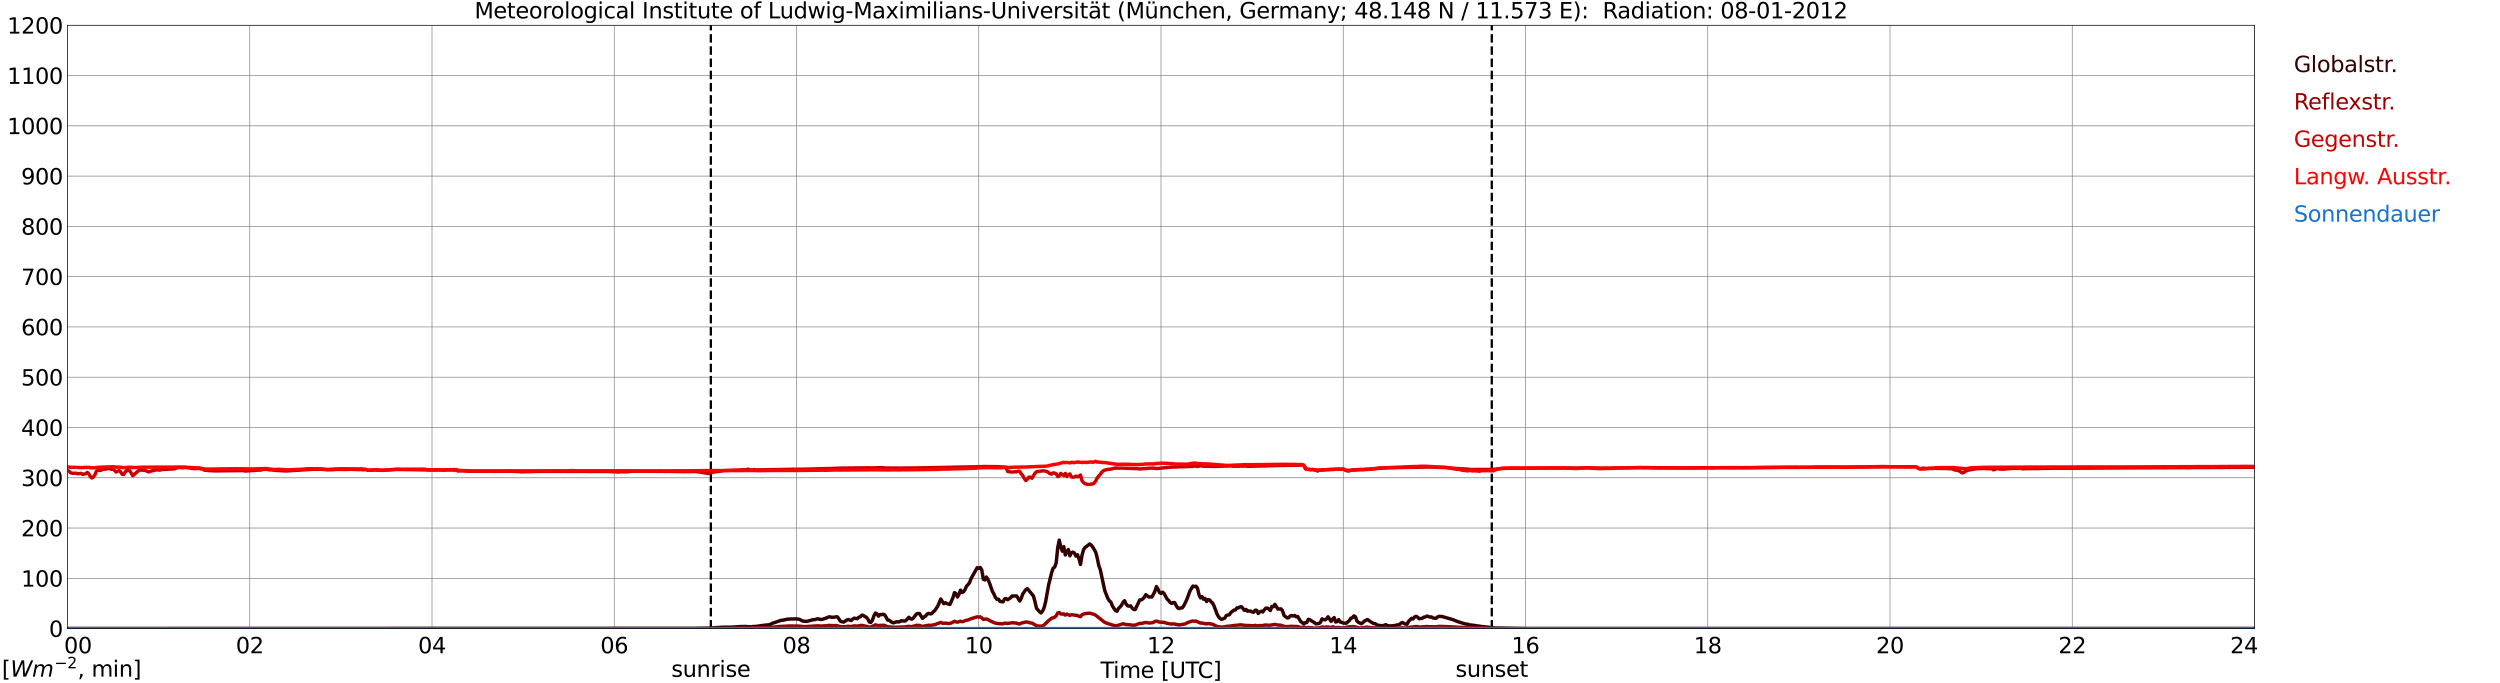 <?xml version="1.0" encoding="utf-8" standalone="no"?>
<!DOCTYPE svg PUBLIC "-//W3C//DTD SVG 1.1//EN"
  "http://www.w3.org/Graphics/SVG/1.1/DTD/svg11.dtd">
<svg xmlns:xlink="http://www.w3.org/1999/xlink" width="1085.4pt" height="296.64pt" viewBox="0 0 1085.4 296.64" xmlns="http://www.w3.org/2000/svg" version="1.1">
 <defs>
  <style type="text/css">*{stroke-linejoin: round; stroke-linecap: butt}</style>
 </defs>
 <g id="figure_1">
  <g id="patch_1">
   <path d="M 0 296.64 
L 1085.4 296.64 
L 1085.4 0 
L 0 0 
z
" style="fill: #ffffff"/>
  </g>
  <g id="axes_1">
   <g id="patch_2">
    <path d="M 29.306 272.909 
L 978.814 272.909 
L 978.814 10.976 
L 29.306 10.976 
z
" style="fill: #ffffff"/>
   </g>
   <g id="patch_3">
    <path d="M 978.814 272.909 
L 978.814 272.909 
L 978.814 10.976 
L 978.814 10.976 
z
" clip-path="url(#p73682ab713)" style="fill: #d3d3d3; opacity: 0.25; stroke: #d3d3d3; stroke-linejoin: miter"/>
   </g>
   <g id="matplotlib.axis_1">
    <g id="xtick_1">
     <g id="line2d_1">
      <path d="M 29.306 272.909 
L 29.306 10.976 
" clip-path="url(#p73682ab713)" style="fill: none; stroke: #808080; stroke-width: 0.3; stroke-linecap: square"/>
     </g>
     <g id="line2d_2"/>
     <g id="text_1">
      <!--    00 -->
      <g transform="translate(18.733 283.627) scale(0.095 -0.095)">
       <defs>
        <path id="DejaVuSans-20" transform="scale(0.016)"/>
        <path id="DejaVuSans-30" d="M 2034 4250 
Q 1547 4250 1301 3770 
Q 1056 3291 1056 2328 
Q 1056 1369 1301 889 
Q 1547 409 2034 409 
Q 2525 409 2770 889 
Q 3016 1369 3016 2328 
Q 3016 3291 2770 3770 
Q 2525 4250 2034 4250 
z
M 2034 4750 
Q 2819 4750 3233 4129 
Q 3647 3509 3647 2328 
Q 3647 1150 3233 529 
Q 2819 -91 2034 -91 
Q 1250 -91 836 529 
Q 422 1150 422 2328 
Q 422 3509 836 4129 
Q 1250 4750 2034 4750 
z
" transform="scale(0.016)"/>
       </defs>
       <use xlink:href="#DejaVuSans-20"/>
       <use xlink:href="#DejaVuSans-20" transform="translate(31.787 0)"/>
       <use xlink:href="#DejaVuSans-20" transform="translate(63.574 0)"/>
       <use xlink:href="#DejaVuSans-30" transform="translate(95.361 0)"/>
       <use xlink:href="#DejaVuSans-30" transform="translate(158.984 0)"/>
      </g>
     </g>
    </g>
    <g id="xtick_2">
     <g id="line2d_3">
      <path d="M 108.431 272.909 
L 108.431 10.976 
" clip-path="url(#p73682ab713)" style="fill: none; stroke: #808080; stroke-width: 0.3; stroke-linecap: square"/>
     </g>
     <g id="line2d_4"/>
     <g id="text_2">
      <!-- 02 -->
      <g transform="translate(102.387 283.627) scale(0.095 -0.095)">
       <defs>
        <path id="DejaVuSans-32" d="M 1228 531 
L 3431 531 
L 3431 0 
L 469 0 
L 469 531 
Q 828 903 1448 1529 
Q 2069 2156 2228 2338 
Q 2531 2678 2651 2914 
Q 2772 3150 2772 3378 
Q 2772 3750 2511 3984 
Q 2250 4219 1831 4219 
Q 1534 4219 1204 4116 
Q 875 4013 500 3803 
L 500 4441 
Q 881 4594 1212 4672 
Q 1544 4750 1819 4750 
Q 2544 4750 2975 4387 
Q 3406 4025 3406 3419 
Q 3406 3131 3298 2873 
Q 3191 2616 2906 2266 
Q 2828 2175 2409 1742 
Q 1991 1309 1228 531 
z
" transform="scale(0.016)"/>
       </defs>
       <use xlink:href="#DejaVuSans-30"/>
       <use xlink:href="#DejaVuSans-32" transform="translate(63.623 0)"/>
      </g>
     </g>
    </g>
    <g id="xtick_3">
     <g id="line2d_5">
      <path d="M 187.557 272.909 
L 187.557 10.976 
" clip-path="url(#p73682ab713)" style="fill: none; stroke: #808080; stroke-width: 0.3; stroke-linecap: square"/>
     </g>
     <g id="line2d_6"/>
     <g id="text_3">
      <!-- 04 -->
      <g transform="translate(181.513 283.627) scale(0.095 -0.095)">
       <defs>
        <path id="DejaVuSans-34" d="M 2419 4116 
L 825 1625 
L 2419 1625 
L 2419 4116 
z
M 2253 4666 
L 3047 4666 
L 3047 1625 
L 3713 1625 
L 3713 1100 
L 3047 1100 
L 3047 0 
L 2419 0 
L 2419 1100 
L 313 1100 
L 313 1709 
L 2253 4666 
z
" transform="scale(0.016)"/>
       </defs>
       <use xlink:href="#DejaVuSans-30"/>
       <use xlink:href="#DejaVuSans-34" transform="translate(63.623 0)"/>
      </g>
     </g>
    </g>
    <g id="xtick_4">
     <g id="line2d_7">
      <path d="M 266.683 272.909 
L 266.683 10.976 
" clip-path="url(#p73682ab713)" style="fill: none; stroke: #808080; stroke-width: 0.3; stroke-linecap: square"/>
     </g>
     <g id="line2d_8"/>
     <g id="text_4">
      <!-- 06 -->
      <g transform="translate(260.638 283.627) scale(0.095 -0.095)">
       <defs>
        <path id="DejaVuSans-36" d="M 2113 2584 
Q 1688 2584 1439 2293 
Q 1191 2003 1191 1497 
Q 1191 994 1439 701 
Q 1688 409 2113 409 
Q 2538 409 2786 701 
Q 3034 994 3034 1497 
Q 3034 2003 2786 2293 
Q 2538 2584 2113 2584 
z
M 3366 4563 
L 3366 3988 
Q 3128 4100 2886 4159 
Q 2644 4219 2406 4219 
Q 1781 4219 1451 3797 
Q 1122 3375 1075 2522 
Q 1259 2794 1537 2939 
Q 1816 3084 2150 3084 
Q 2853 3084 3261 2657 
Q 3669 2231 3669 1497 
Q 3669 778 3244 343 
Q 2819 -91 2113 -91 
Q 1303 -91 875 529 
Q 447 1150 447 2328 
Q 447 3434 972 4092 
Q 1497 4750 2381 4750 
Q 2619 4750 2861 4703 
Q 3103 4656 3366 4563 
z
" transform="scale(0.016)"/>
       </defs>
       <use xlink:href="#DejaVuSans-30"/>
       <use xlink:href="#DejaVuSans-36" transform="translate(63.623 0)"/>
      </g>
     </g>
    </g>
    <g id="xtick_5">
     <g id="line2d_9">
      <path d="M 345.808 272.909 
L 345.808 10.976 
" clip-path="url(#p73682ab713)" style="fill: none; stroke: #808080; stroke-width: 0.3; stroke-linecap: square"/>
     </g>
     <g id="line2d_10"/>
     <g id="text_5">
      <!-- 08 -->
      <g transform="translate(339.764 283.627) scale(0.095 -0.095)">
       <defs>
        <path id="DejaVuSans-38" d="M 2034 2216 
Q 1584 2216 1326 1975 
Q 1069 1734 1069 1313 
Q 1069 891 1326 650 
Q 1584 409 2034 409 
Q 2484 409 2743 651 
Q 3003 894 3003 1313 
Q 3003 1734 2745 1975 
Q 2488 2216 2034 2216 
z
M 1403 2484 
Q 997 2584 770 2862 
Q 544 3141 544 3541 
Q 544 4100 942 4425 
Q 1341 4750 2034 4750 
Q 2731 4750 3128 4425 
Q 3525 4100 3525 3541 
Q 3525 3141 3298 2862 
Q 3072 2584 2669 2484 
Q 3125 2378 3379 2068 
Q 3634 1759 3634 1313 
Q 3634 634 3220 271 
Q 2806 -91 2034 -91 
Q 1263 -91 848 271 
Q 434 634 434 1313 
Q 434 1759 690 2068 
Q 947 2378 1403 2484 
z
M 1172 3481 
Q 1172 3119 1398 2916 
Q 1625 2713 2034 2713 
Q 2441 2713 2670 2916 
Q 2900 3119 2900 3481 
Q 2900 3844 2670 4047 
Q 2441 4250 2034 4250 
Q 1625 4250 1398 4047 
Q 1172 3844 1172 3481 
z
" transform="scale(0.016)"/>
       </defs>
       <use xlink:href="#DejaVuSans-30"/>
       <use xlink:href="#DejaVuSans-38" transform="translate(63.623 0)"/>
      </g>
     </g>
    </g>
    <g id="xtick_6">
     <g id="line2d_11">
      <path d="M 424.934 272.909 
L 424.934 10.976 
" clip-path="url(#p73682ab713)" style="fill: none; stroke: #808080; stroke-width: 0.3; stroke-linecap: square"/>
     </g>
     <g id="line2d_12"/>
     <g id="text_6">
      <!-- 10 -->
      <g transform="translate(418.89 283.627) scale(0.095 -0.095)">
       <defs>
        <path id="DejaVuSans-31" d="M 794 531 
L 1825 531 
L 1825 4091 
L 703 3866 
L 703 4441 
L 1819 4666 
L 2450 4666 
L 2450 531 
L 3481 531 
L 3481 0 
L 794 0 
L 794 531 
z
" transform="scale(0.016)"/>
       </defs>
       <use xlink:href="#DejaVuSans-31"/>
       <use xlink:href="#DejaVuSans-30" transform="translate(63.623 0)"/>
      </g>
     </g>
    </g>
    <g id="xtick_7">
     <g id="line2d_13">
      <path d="M 504.06 272.909 
L 504.06 10.976 
" clip-path="url(#p73682ab713)" style="fill: none; stroke: #808080; stroke-width: 0.3; stroke-linecap: square"/>
     </g>
     <g id="line2d_14"/>
     <g id="text_7">
      <!-- 12 -->
      <g transform="translate(498.015 283.627) scale(0.095 -0.095)">
       <use xlink:href="#DejaVuSans-31"/>
       <use xlink:href="#DejaVuSans-32" transform="translate(63.623 0)"/>
      </g>
     </g>
    </g>
    <g id="xtick_8">
     <g id="line2d_15">
      <path d="M 583.185 272.909 
L 583.185 10.976 
" clip-path="url(#p73682ab713)" style="fill: none; stroke: #808080; stroke-width: 0.3; stroke-linecap: square"/>
     </g>
     <g id="line2d_16"/>
     <g id="text_8">
      <!-- 14 -->
      <g transform="translate(577.141 283.627) scale(0.095 -0.095)">
       <use xlink:href="#DejaVuSans-31"/>
       <use xlink:href="#DejaVuSans-34" transform="translate(63.623 0)"/>
      </g>
     </g>
    </g>
    <g id="xtick_9">
     <g id="line2d_17">
      <path d="M 662.311 272.909 
L 662.311 10.976 
" clip-path="url(#p73682ab713)" style="fill: none; stroke: #808080; stroke-width: 0.3; stroke-linecap: square"/>
     </g>
     <g id="line2d_18"/>
     <g id="text_9">
      <!-- 16 -->
      <g transform="translate(656.267 283.627) scale(0.095 -0.095)">
       <use xlink:href="#DejaVuSans-31"/>
       <use xlink:href="#DejaVuSans-36" transform="translate(63.623 0)"/>
      </g>
     </g>
    </g>
    <g id="xtick_10">
     <g id="line2d_19">
      <path d="M 741.437 272.909 
L 741.437 10.976 
" clip-path="url(#p73682ab713)" style="fill: none; stroke: #808080; stroke-width: 0.3; stroke-linecap: square"/>
     </g>
     <g id="line2d_20"/>
     <g id="text_10">
      <!-- 18 -->
      <g transform="translate(735.392 283.627) scale(0.095 -0.095)">
       <use xlink:href="#DejaVuSans-31"/>
       <use xlink:href="#DejaVuSans-38" transform="translate(63.623 0)"/>
      </g>
     </g>
    </g>
    <g id="xtick_11">
     <g id="line2d_21">
      <path d="M 820.562 272.909 
L 820.562 10.976 
" clip-path="url(#p73682ab713)" style="fill: none; stroke: #808080; stroke-width: 0.3; stroke-linecap: square"/>
     </g>
     <g id="line2d_22"/>
     <g id="text_11">
      <!-- 20 -->
      <g transform="translate(814.518 283.627) scale(0.095 -0.095)">
       <use xlink:href="#DejaVuSans-32"/>
       <use xlink:href="#DejaVuSans-30" transform="translate(63.623 0)"/>
      </g>
     </g>
    </g>
    <g id="xtick_12">
     <g id="line2d_23">
      <path d="M 899.688 272.909 
L 899.688 10.976 
" clip-path="url(#p73682ab713)" style="fill: none; stroke: #808080; stroke-width: 0.3; stroke-linecap: square"/>
     </g>
     <g id="line2d_24"/>
     <g id="text_12">
      <!-- 22 -->
      <g transform="translate(893.644 283.627) scale(0.095 -0.095)">
       <use xlink:href="#DejaVuSans-32"/>
       <use xlink:href="#DejaVuSans-32" transform="translate(63.623 0)"/>
      </g>
     </g>
    </g>
    <g id="xtick_13">
     <g id="line2d_25">
      <path d="M 978.814 272.909 
L 978.814 10.976 
" clip-path="url(#p73682ab713)" style="fill: none; stroke: #808080; stroke-width: 0.3; stroke-linecap: square"/>
     </g>
     <g id="line2d_26"/>
     <g id="text_13">
      <!-- 24    -->
      <g transform="translate(968.241 283.627) scale(0.095 -0.095)">
       <use xlink:href="#DejaVuSans-32"/>
       <use xlink:href="#DejaVuSans-34" transform="translate(63.623 0)"/>
       <use xlink:href="#DejaVuSans-20" transform="translate(127.246 0)"/>
       <use xlink:href="#DejaVuSans-20" transform="translate(159.033 0)"/>
       <use xlink:href="#DejaVuSans-20" transform="translate(190.82 0)"/>
      </g>
     </g>
    </g>
    <g id="text_14">
     <!-- Time [UTC] -->
     <g transform="translate(477.806 294.322) scale(0.095 -0.095)">
      <defs>
       <path id="DejaVuSans-54" d="M -19 4666 
L 3928 4666 
L 3928 4134 
L 2272 4134 
L 2272 0 
L 1638 0 
L 1638 4134 
L -19 4134 
L -19 4666 
z
" transform="scale(0.016)"/>
       <path id="DejaVuSans-69" d="M 603 3500 
L 1178 3500 
L 1178 0 
L 603 0 
L 603 3500 
z
M 603 4863 
L 1178 4863 
L 1178 4134 
L 603 4134 
L 603 4863 
z
" transform="scale(0.016)"/>
       <path id="DejaVuSans-6d" d="M 3328 2828 
Q 3544 3216 3844 3400 
Q 4144 3584 4550 3584 
Q 5097 3584 5394 3201 
Q 5691 2819 5691 2113 
L 5691 0 
L 5113 0 
L 5113 2094 
Q 5113 2597 4934 2840 
Q 4756 3084 4391 3084 
Q 3944 3084 3684 2787 
Q 3425 2491 3425 1978 
L 3425 0 
L 2847 0 
L 2847 2094 
Q 2847 2600 2669 2842 
Q 2491 3084 2119 3084 
Q 1678 3084 1418 2786 
Q 1159 2488 1159 1978 
L 1159 0 
L 581 0 
L 581 3500 
L 1159 3500 
L 1159 2956 
Q 1356 3278 1631 3431 
Q 1906 3584 2284 3584 
Q 2666 3584 2933 3390 
Q 3200 3197 3328 2828 
z
" transform="scale(0.016)"/>
       <path id="DejaVuSans-65" d="M 3597 1894 
L 3597 1613 
L 953 1613 
Q 991 1019 1311 708 
Q 1631 397 2203 397 
Q 2534 397 2845 478 
Q 3156 559 3463 722 
L 3463 178 
Q 3153 47 2828 -22 
Q 2503 -91 2169 -91 
Q 1331 -91 842 396 
Q 353 884 353 1716 
Q 353 2575 817 3079 
Q 1281 3584 2069 3584 
Q 2775 3584 3186 3129 
Q 3597 2675 3597 1894 
z
M 3022 2063 
Q 3016 2534 2758 2815 
Q 2500 3097 2075 3097 
Q 1594 3097 1305 2825 
Q 1016 2553 972 2059 
L 3022 2063 
z
" transform="scale(0.016)"/>
       <path id="DejaVuSans-5b" d="M 550 4863 
L 1875 4863 
L 1875 4416 
L 1125 4416 
L 1125 -397 
L 1875 -397 
L 1875 -844 
L 550 -844 
L 550 4863 
z
" transform="scale(0.016)"/>
       <path id="DejaVuSans-55" d="M 556 4666 
L 1191 4666 
L 1191 1831 
Q 1191 1081 1462 751 
Q 1734 422 2344 422 
Q 2950 422 3222 751 
Q 3494 1081 3494 1831 
L 3494 4666 
L 4128 4666 
L 4128 1753 
Q 4128 841 3676 375 
Q 3225 -91 2344 -91 
Q 1459 -91 1007 375 
Q 556 841 556 1753 
L 556 4666 
z
" transform="scale(0.016)"/>
       <path id="DejaVuSans-43" d="M 4122 4306 
L 4122 3641 
Q 3803 3938 3442 4084 
Q 3081 4231 2675 4231 
Q 1875 4231 1450 3742 
Q 1025 3253 1025 2328 
Q 1025 1406 1450 917 
Q 1875 428 2675 428 
Q 3081 428 3442 575 
Q 3803 722 4122 1019 
L 4122 359 
Q 3791 134 3420 21 
Q 3050 -91 2638 -91 
Q 1578 -91 968 557 
Q 359 1206 359 2328 
Q 359 3453 968 4101 
Q 1578 4750 2638 4750 
Q 3056 4750 3426 4639 
Q 3797 4528 4122 4306 
z
" transform="scale(0.016)"/>
       <path id="DejaVuSans-5d" d="M 1947 4863 
L 1947 -844 
L 622 -844 
L 622 -397 
L 1369 -397 
L 1369 4416 
L 622 4416 
L 622 4863 
L 1947 4863 
z
" transform="scale(0.016)"/>
      </defs>
      <use xlink:href="#DejaVuSans-54"/>
      <use xlink:href="#DejaVuSans-69" transform="translate(57.959 0)"/>
      <use xlink:href="#DejaVuSans-6d" transform="translate(85.742 0)"/>
      <use xlink:href="#DejaVuSans-65" transform="translate(183.154 0)"/>
      <use xlink:href="#DejaVuSans-20" transform="translate(244.678 0)"/>
      <use xlink:href="#DejaVuSans-5b" transform="translate(276.465 0)"/>
      <use xlink:href="#DejaVuSans-55" transform="translate(315.479 0)"/>
      <use xlink:href="#DejaVuSans-54" transform="translate(388.672 0)"/>
      <use xlink:href="#DejaVuSans-43" transform="translate(443.881 0)"/>
      <use xlink:href="#DejaVuSans-5d" transform="translate(513.705 0)"/>
     </g>
    </g>
   </g>
   <g id="matplotlib.axis_2">
    <g id="ytick_1">
     <g id="line2d_27">
      <path d="M 29.306 272.909 
L 978.814 272.909 
" clip-path="url(#p73682ab713)" style="fill: none; stroke: #808080; stroke-width: 0.3; stroke-linecap: square"/>
     </g>
     <g id="line2d_28"/>
     <g id="text_15">
      <!-- 0 -->
      <g transform="translate(21.261 276.518) scale(0.095 -0.095)">
       <use xlink:href="#DejaVuSans-30"/>
      </g>
     </g>
    </g>
    <g id="ytick_2">
     <g id="line2d_29">
      <path d="M 29.306 251.081 
L 978.814 251.081 
" clip-path="url(#p73682ab713)" style="fill: none; stroke: #808080; stroke-width: 0.3; stroke-linecap: square"/>
     </g>
     <g id="line2d_30"/>
     <g id="text_16">
      <!-- 100 -->
      <g transform="translate(9.173 254.69) scale(0.095 -0.095)">
       <use xlink:href="#DejaVuSans-31"/>
       <use xlink:href="#DejaVuSans-30" transform="translate(63.623 0)"/>
       <use xlink:href="#DejaVuSans-30" transform="translate(127.246 0)"/>
      </g>
     </g>
    </g>
    <g id="ytick_3">
     <g id="line2d_31">
      <path d="M 29.306 229.253 
L 978.814 229.253 
" clip-path="url(#p73682ab713)" style="fill: none; stroke: #808080; stroke-width: 0.3; stroke-linecap: square"/>
     </g>
     <g id="line2d_32"/>
     <g id="text_17">
      <!-- 200 -->
      <g transform="translate(9.173 232.863) scale(0.095 -0.095)">
       <use xlink:href="#DejaVuSans-32"/>
       <use xlink:href="#DejaVuSans-30" transform="translate(63.623 0)"/>
       <use xlink:href="#DejaVuSans-30" transform="translate(127.246 0)"/>
      </g>
     </g>
    </g>
    <g id="ytick_4">
     <g id="line2d_33">
      <path d="M 29.306 207.426 
L 978.814 207.426 
" clip-path="url(#p73682ab713)" style="fill: none; stroke: #808080; stroke-width: 0.3; stroke-linecap: square"/>
     </g>
     <g id="line2d_34"/>
     <g id="text_18">
      <!-- 300 -->
      <g transform="translate(9.173 211.035) scale(0.095 -0.095)">
       <defs>
        <path id="DejaVuSans-33" d="M 2597 2516 
Q 3050 2419 3304 2112 
Q 3559 1806 3559 1356 
Q 3559 666 3084 287 
Q 2609 -91 1734 -91 
Q 1441 -91 1130 -33 
Q 819 25 488 141 
L 488 750 
Q 750 597 1062 519 
Q 1375 441 1716 441 
Q 2309 441 2620 675 
Q 2931 909 2931 1356 
Q 2931 1769 2642 2001 
Q 2353 2234 1838 2234 
L 1294 2234 
L 1294 2753 
L 1863 2753 
Q 2328 2753 2575 2939 
Q 2822 3125 2822 3475 
Q 2822 3834 2567 4026 
Q 2313 4219 1838 4219 
Q 1578 4219 1281 4162 
Q 984 4106 628 3988 
L 628 4550 
Q 988 4650 1302 4700 
Q 1616 4750 1894 4750 
Q 2613 4750 3031 4423 
Q 3450 4097 3450 3541 
Q 3450 3153 3228 2886 
Q 3006 2619 2597 2516 
z
" transform="scale(0.016)"/>
       </defs>
       <use xlink:href="#DejaVuSans-33"/>
       <use xlink:href="#DejaVuSans-30" transform="translate(63.623 0)"/>
       <use xlink:href="#DejaVuSans-30" transform="translate(127.246 0)"/>
      </g>
     </g>
    </g>
    <g id="ytick_5">
     <g id="line2d_35">
      <path d="M 29.306 185.598 
L 978.814 185.598 
" clip-path="url(#p73682ab713)" style="fill: none; stroke: #808080; stroke-width: 0.3; stroke-linecap: square"/>
     </g>
     <g id="line2d_36"/>
     <g id="text_19">
      <!-- 400 -->
      <g transform="translate(9.173 189.207) scale(0.095 -0.095)">
       <use xlink:href="#DejaVuSans-34"/>
       <use xlink:href="#DejaVuSans-30" transform="translate(63.623 0)"/>
       <use xlink:href="#DejaVuSans-30" transform="translate(127.246 0)"/>
      </g>
     </g>
    </g>
    <g id="ytick_6">
     <g id="line2d_37">
      <path d="M 29.306 163.77 
L 978.814 163.77 
" clip-path="url(#p73682ab713)" style="fill: none; stroke: #808080; stroke-width: 0.3; stroke-linecap: square"/>
     </g>
     <g id="line2d_38"/>
     <g id="text_20">
      <!-- 500 -->
      <g transform="translate(9.173 167.379) scale(0.095 -0.095)">
       <defs>
        <path id="DejaVuSans-35" d="M 691 4666 
L 3169 4666 
L 3169 4134 
L 1269 4134 
L 1269 2991 
Q 1406 3038 1543 3061 
Q 1681 3084 1819 3084 
Q 2600 3084 3056 2656 
Q 3513 2228 3513 1497 
Q 3513 744 3044 326 
Q 2575 -91 1722 -91 
Q 1428 -91 1123 -41 
Q 819 9 494 109 
L 494 744 
Q 775 591 1075 516 
Q 1375 441 1709 441 
Q 2250 441 2565 725 
Q 2881 1009 2881 1497 
Q 2881 1984 2565 2268 
Q 2250 2553 1709 2553 
Q 1456 2553 1204 2497 
Q 953 2441 691 2322 
L 691 4666 
z
" transform="scale(0.016)"/>
       </defs>
       <use xlink:href="#DejaVuSans-35"/>
       <use xlink:href="#DejaVuSans-30" transform="translate(63.623 0)"/>
       <use xlink:href="#DejaVuSans-30" transform="translate(127.246 0)"/>
      </g>
     </g>
    </g>
    <g id="ytick_7">
     <g id="line2d_39">
      <path d="M 29.306 141.942 
L 978.814 141.942 
" clip-path="url(#p73682ab713)" style="fill: none; stroke: #808080; stroke-width: 0.3; stroke-linecap: square"/>
     </g>
     <g id="line2d_40"/>
     <g id="text_21">
      <!-- 600 -->
      <g transform="translate(9.173 145.551) scale(0.095 -0.095)">
       <use xlink:href="#DejaVuSans-36"/>
       <use xlink:href="#DejaVuSans-30" transform="translate(63.623 0)"/>
       <use xlink:href="#DejaVuSans-30" transform="translate(127.246 0)"/>
      </g>
     </g>
    </g>
    <g id="ytick_8">
     <g id="line2d_41">
      <path d="M 29.306 120.114 
L 978.814 120.114 
" clip-path="url(#p73682ab713)" style="fill: none; stroke: #808080; stroke-width: 0.3; stroke-linecap: square"/>
     </g>
     <g id="line2d_42"/>
     <g id="text_22">
      <!-- 700 -->
      <g transform="translate(9.173 123.724) scale(0.095 -0.095)">
       <defs>
        <path id="DejaVuSans-37" d="M 525 4666 
L 3525 4666 
L 3525 4397 
L 1831 0 
L 1172 0 
L 2766 4134 
L 525 4134 
L 525 4666 
z
" transform="scale(0.016)"/>
       </defs>
       <use xlink:href="#DejaVuSans-37"/>
       <use xlink:href="#DejaVuSans-30" transform="translate(63.623 0)"/>
       <use xlink:href="#DejaVuSans-30" transform="translate(127.246 0)"/>
      </g>
     </g>
    </g>
    <g id="ytick_9">
     <g id="line2d_43">
      <path d="M 29.306 98.287 
L 978.814 98.287 
" clip-path="url(#p73682ab713)" style="fill: none; stroke: #808080; stroke-width: 0.3; stroke-linecap: square"/>
     </g>
     <g id="line2d_44"/>
     <g id="text_23">
      <!-- 800 -->
      <g transform="translate(9.173 101.896) scale(0.095 -0.095)">
       <use xlink:href="#DejaVuSans-38"/>
       <use xlink:href="#DejaVuSans-30" transform="translate(63.623 0)"/>
       <use xlink:href="#DejaVuSans-30" transform="translate(127.246 0)"/>
      </g>
     </g>
    </g>
    <g id="ytick_10">
     <g id="line2d_45">
      <path d="M 29.306 76.459 
L 978.814 76.459 
" clip-path="url(#p73682ab713)" style="fill: none; stroke: #808080; stroke-width: 0.3; stroke-linecap: square"/>
     </g>
     <g id="line2d_46"/>
     <g id="text_24">
      <!-- 900 -->
      <g transform="translate(9.173 80.068) scale(0.095 -0.095)">
       <defs>
        <path id="DejaVuSans-39" d="M 703 97 
L 703 672 
Q 941 559 1184 500 
Q 1428 441 1663 441 
Q 2288 441 2617 861 
Q 2947 1281 2994 2138 
Q 2813 1869 2534 1725 
Q 2256 1581 1919 1581 
Q 1219 1581 811 2004 
Q 403 2428 403 3163 
Q 403 3881 828 4315 
Q 1253 4750 1959 4750 
Q 2769 4750 3195 4129 
Q 3622 3509 3622 2328 
Q 3622 1225 3098 567 
Q 2575 -91 1691 -91 
Q 1453 -91 1209 -44 
Q 966 3 703 97 
z
M 1959 2075 
Q 2384 2075 2632 2365 
Q 2881 2656 2881 3163 
Q 2881 3666 2632 3958 
Q 2384 4250 1959 4250 
Q 1534 4250 1286 3958 
Q 1038 3666 1038 3163 
Q 1038 2656 1286 2365 
Q 1534 2075 1959 2075 
z
" transform="scale(0.016)"/>
       </defs>
       <use xlink:href="#DejaVuSans-39"/>
       <use xlink:href="#DejaVuSans-30" transform="translate(63.623 0)"/>
       <use xlink:href="#DejaVuSans-30" transform="translate(127.246 0)"/>
      </g>
     </g>
    </g>
    <g id="ytick_11">
     <g id="line2d_47">
      <path d="M 29.306 54.631 
L 978.814 54.631 
" clip-path="url(#p73682ab713)" style="fill: none; stroke: #808080; stroke-width: 0.3; stroke-linecap: square"/>
     </g>
     <g id="line2d_48"/>
     <g id="text_25">
      <!-- 1000 -->
      <g transform="translate(3.128 58.24) scale(0.095 -0.095)">
       <use xlink:href="#DejaVuSans-31"/>
       <use xlink:href="#DejaVuSans-30" transform="translate(63.623 0)"/>
       <use xlink:href="#DejaVuSans-30" transform="translate(127.246 0)"/>
       <use xlink:href="#DejaVuSans-30" transform="translate(190.869 0)"/>
      </g>
     </g>
    </g>
    <g id="ytick_12">
     <g id="line2d_49">
      <path d="M 29.306 32.803 
L 978.814 32.803 
" clip-path="url(#p73682ab713)" style="fill: none; stroke: #808080; stroke-width: 0.3; stroke-linecap: square"/>
     </g>
     <g id="line2d_50"/>
     <g id="text_26">
      <!-- 1100 -->
      <g transform="translate(3.128 36.413) scale(0.095 -0.095)">
       <use xlink:href="#DejaVuSans-31"/>
       <use xlink:href="#DejaVuSans-31" transform="translate(63.623 0)"/>
       <use xlink:href="#DejaVuSans-30" transform="translate(127.246 0)"/>
       <use xlink:href="#DejaVuSans-30" transform="translate(190.869 0)"/>
      </g>
     </g>
    </g>
    <g id="ytick_13">
     <g id="line2d_51">
      <path d="M 29.306 10.976 
L 978.814 10.976 
" clip-path="url(#p73682ab713)" style="fill: none; stroke: #808080; stroke-width: 0.3; stroke-linecap: square"/>
     </g>
     <g id="line2d_52"/>
     <g id="text_27">
      <!-- 1200 -->
      <g transform="translate(3.128 14.585) scale(0.095 -0.095)">
       <use xlink:href="#DejaVuSans-31"/>
       <use xlink:href="#DejaVuSans-32" transform="translate(63.623 0)"/>
       <use xlink:href="#DejaVuSans-30" transform="translate(127.246 0)"/>
       <use xlink:href="#DejaVuSans-30" transform="translate(190.869 0)"/>
      </g>
     </g>
    </g>
   </g>
   <g id="line2d_53">
    <path d="M 308.619 272.909 
L 308.619 10.976 
" clip-path="url(#p73682ab713)" style="fill: none; stroke-dasharray: 3.7,1.6; stroke-dashoffset: 0; stroke: #000000"/>
   </g>
   <g id="line2d_54">
    <path d="M 647.673 272.909 
L 647.673 10.976 
" clip-path="url(#p73682ab713)" style="fill: none; stroke-dasharray: 3.7,1.6; stroke-dashoffset: 0; stroke: #000000"/>
   </g>
   <g id="line2d_55">
    <path d="M 29.306 272.909 
L 300.311 272.828 
L 302.289 272.806 
L 308.224 272.699 
L 309.543 272.59 
L 310.861 272.505 
L 314.158 272.289 
L 317.455 272.289 
L 319.433 272.16 
L 320.752 272.075 
L 322.071 272.009 
L 324.049 271.988 
L 324.708 272.16 
L 325.368 272.009 
L 326.027 272.289 
L 326.686 272.009 
L 328.005 271.988 
L 331.961 271.429 
L 333.94 271.256 
L 334.599 271.019 
L 335.258 270.632 
L 337.236 269.986 
L 339.215 269.296 
L 339.874 269.277 
L 341.852 268.823 
L 343.171 268.759 
L 345.808 268.694 
L 347.127 268.91 
L 348.446 269.619 
L 349.765 269.77 
L 350.424 269.77 
L 353.062 269.017 
L 353.721 269.039 
L 355.04 268.631 
L 356.359 268.973 
L 357.018 268.91 
L 358.996 268.22 
L 359.655 267.875 
L 360.315 267.79 
L 360.974 268.006 
L 362.293 267.941 
L 362.952 267.79 
L 363.612 267.834 
L 364.93 269.77 
L 366.249 270.093 
L 367.568 269.255 
L 368.227 268.973 
L 369.546 269.405 
L 370.206 268.803 
L 370.865 268.393 
L 372.184 268.609 
L 372.843 267.984 
L 373.502 267.79 
L 374.162 267.081 
L 374.821 267.144 
L 375.481 267.705 
L 376.14 267.963 
L 376.799 268.844 
L 377.459 270.071 
L 378.118 270.222 
L 378.777 269.233 
L 379.437 267.317 
L 380.096 266.133 
L 380.756 266.542 
L 381.415 267.511 
L 382.074 266.799 
L 382.734 266.887 
L 383.393 266.67 
L 384.053 266.908 
L 384.712 267.941 
L 385.371 269.211 
L 386.031 269.255 
L 387.349 270.287 
L 388.009 270.394 
L 389.328 269.921 
L 389.987 270.052 
L 390.646 269.921 
L 391.306 269.469 
L 392.624 269.663 
L 393.284 269.447 
L 394.603 268.006 
L 395.262 268.652 
L 395.921 268.803 
L 396.581 268.308 
L 397.899 266.563 
L 398.559 266.347 
L 399.218 266.369 
L 400.537 268.48 
L 401.196 267.812 
L 401.856 267.489 
L 402.515 266.607 
L 403.175 266.306 
L 403.834 266.542 
L 404.493 266.413 
L 405.153 265.66 
L 405.812 265.121 
L 407.131 263.163 
L 408.45 260.063 
L 409.768 262.087 
L 410.428 261.654 
L 411.087 262.043 
L 412.406 262.451 
L 413.725 259.502 
L 414.384 257.284 
L 415.043 257.695 
L 415.703 259.201 
L 416.362 257.996 
L 417.022 256.208 
L 417.681 257.284 
L 418.34 256.92 
L 419 255.929 
L 419.659 254.445 
L 420.318 253.82 
L 420.978 252.829 
L 421.637 251.107 
L 424.275 246.436 
L 424.934 246.759 
L 425.593 246.392 
L 426.253 247.427 
L 426.912 251.452 
L 427.572 251.797 
L 428.231 250.527 
L 428.89 251.515 
L 429.55 252.98 
L 430.869 256.769 
L 431.528 257.909 
L 432.187 259.395 
L 432.847 260.214 
L 433.506 260.126 
L 434.165 261.117 
L 435.484 261.29 
L 436.144 260.02 
L 436.803 259.847 
L 437.462 260.386 
L 438.781 259.502 
L 439.44 258.749 
L 441.419 258.771 
L 442.737 260.945 
L 443.397 259.74 
L 444.056 257.845 
L 445.375 255.973 
L 446.034 255.562 
L 448.672 258.749 
L 449.331 261.181 
L 449.991 264.066 
L 451.309 265.572 
L 451.969 266.112 
L 452.628 265.315 
L 453.287 263.894 
L 453.947 261.353 
L 455.266 253.971 
L 456.584 248.61 
L 457.244 246.652 
L 457.903 246.2 
L 458.563 244.328 
L 459.222 237.762 
L 459.881 234.509 
L 460.541 237.502 
L 461.2 239.312 
L 461.859 237.33 
L 462.519 240.946 
L 463.178 239.547 
L 463.838 238.6 
L 464.497 241.313 
L 465.156 239.977 
L 465.816 239.72 
L 466.475 240.086 
L 467.134 241.442 
L 467.794 240.861 
L 468.453 242.605 
L 469.113 245.059 
L 469.772 241.056 
L 470.431 238.665 
L 471.091 237.696 
L 472.409 236.727 
L 473.069 236.168 
L 473.728 236.642 
L 474.388 237.439 
L 475.706 239.698 
L 476.366 242.195 
L 477.025 245.467 
L 477.685 247.255 
L 479.663 256.49 
L 480.981 259.803 
L 481.641 260.88 
L 482.3 261.397 
L 482.96 263.097 
L 484.278 265.099 
L 484.938 265.38 
L 485.597 264.173 
L 486.256 263.549 
L 486.916 262.752 
L 487.575 261.504 
L 488.235 260.794 
L 488.894 262.215 
L 489.553 263.012 
L 490.213 263.141 
L 490.872 263.054 
L 491.532 264.023 
L 492.191 264.603 
L 492.85 264.647 
L 494.828 260.471 
L 495.488 260.428 
L 496.147 260.041 
L 496.807 259.288 
L 497.466 258.19 
L 498.785 259.201 
L 500.103 259.157 
L 500.763 258.04 
L 501.422 256.66 
L 502.082 254.659 
L 502.741 255.713 
L 503.4 257.243 
L 504.06 257.651 
L 504.719 257.092 
L 505.379 257.629 
L 506.697 260.083 
L 507.357 260.666 
L 508.016 261.547 
L 508.675 261.977 
L 509.335 261.591 
L 509.994 261.635 
L 510.654 262.925 
L 511.313 263.959 
L 511.972 264.195 
L 512.632 263.916 
L 513.291 263.916 
L 513.95 262.99 
L 515.269 260.299 
L 516.588 256.66 
L 517.907 254.445 
L 518.566 254.68 
L 519.226 254.508 
L 519.885 255.37 
L 520.544 258.147 
L 521.204 259.568 
L 521.863 259.029 
L 522.522 260.148 
L 523.182 259.803 
L 523.841 261.161 
L 524.501 260.321 
L 525.16 260.471 
L 525.819 261.29 
L 526.479 261.849 
L 527.138 263.204 
L 528.457 266.758 
L 529.116 267.875 
L 529.776 268.587 
L 530.435 268.91 
L 531.754 268.349 
L 532.413 267.251 
L 533.073 267.015 
L 533.732 266.908 
L 534.391 265.939 
L 535.71 264.885 
L 536.369 264.819 
L 537.029 263.916 
L 537.688 263.894 
L 538.348 263.508 
L 539.007 263.42 
L 540.326 265.014 
L 540.985 264.603 
L 541.644 265.359 
L 542.304 265.249 
L 542.963 265.315 
L 543.623 265.682 
L 544.282 265.832 
L 544.941 264.948 
L 545.601 264.992 
L 546.26 266.347 
L 546.919 265.66 
L 547.579 265.359 
L 548.238 265.723 
L 548.898 264.734 
L 549.557 264.066 
L 550.216 264.001 
L 550.876 264.389 
L 551.535 265.057 
L 552.195 263.291 
L 552.854 263.442 
L 553.513 262.366 
L 554.832 264.453 
L 556.151 264.346 
L 556.81 265.164 
L 557.47 267.188 
L 558.788 268.242 
L 559.448 268.22 
L 560.107 267.489 
L 560.766 267.231 
L 561.426 267.445 
L 562.085 267.21 
L 562.745 267.79 
L 563.404 267.661 
L 564.723 269.857 
L 565.382 270.265 
L 566.042 270.955 
L 566.701 270.309 
L 567.36 270.287 
L 568.02 268.888 
L 568.679 269.039 
L 569.338 269.534 
L 570.657 270.287 
L 571.317 270.846 
L 572.635 270.695 
L 573.295 270.222 
L 573.954 268.694 
L 574.613 268.973 
L 575.273 269.124 
L 575.932 268.694 
L 576.592 267.79 
L 577.91 269.77 
L 578.57 268.738 
L 579.229 268.135 
L 579.889 270.052 
L 580.548 269.879 
L 581.207 268.995 
L 581.867 270.052 
L 582.526 270.18 
L 583.185 270.503 
L 584.504 270.567 
L 585.823 269.447 
L 586.482 268.414 
L 587.142 268.198 
L 587.801 267.404 
L 588.46 267.768 
L 589.12 269.598 
L 589.779 270.202 
L 591.098 270.826 
L 592.417 269.663 
L 593.076 269.255 
L 593.736 268.995 
L 595.054 269.942 
L 596.373 270.717 
L 597.032 270.783 
L 597.692 271.213 
L 598.351 271.47 
L 599.67 271.643 
L 600.989 271.514 
L 601.648 271.191 
L 602.307 271.643 
L 603.626 271.752 
L 605.604 271.601 
L 606.264 271.363 
L 607.582 271.213 
L 608.242 270.503 
L 608.901 270.287 
L 610.22 270.997 
L 610.879 271.019 
L 611.539 269.77 
L 612.858 268.458 
L 613.517 268.716 
L 614.176 267.856 
L 614.836 267.596 
L 615.495 267.984 
L 616.154 268.631 
L 617.473 268.436 
L 618.133 267.963 
L 618.792 267.897 
L 619.451 267.489 
L 620.111 267.618 
L 620.77 267.941 
L 621.429 267.834 
L 622.089 268.286 
L 623.408 268.48 
L 624.067 267.919 
L 624.726 267.596 
L 626.045 267.661 
L 630.661 268.973 
L 632.639 269.792 
L 635.936 270.826 
L 637.255 271.019 
L 637.914 271.278 
L 639.892 271.492 
L 641.87 271.815 
L 642.53 271.837 
L 643.189 272.075 
L 643.848 272.031 
L 649.123 272.677 
L 650.442 272.656 
L 653.08 272.719 
L 658.355 272.828 
L 663.63 272.909 
L 978.154 272.909 
L 978.154 272.909 
" clip-path="url(#p73682ab713)" style="fill: none; stroke: #330000; stroke-width: 1.5; stroke-linecap: square"/>
   </g>
   <g id="line2d_56">
    <path d="M 29.306 272.909 
L 317.455 272.909 
L 318.114 272.699 
L 319.433 272.68 
L 323.39 272.636 
L 324.708 272.699 
L 325.368 272.636 
L 326.027 272.909 
L 326.686 272.636 
L 329.983 272.507 
L 331.961 272.529 
L 333.28 272.507 
L 337.236 272.14 
L 338.555 271.99 
L 343.171 271.774 
L 347.127 271.839 
L 349.105 272.075 
L 355.04 271.71 
L 356.359 271.817 
L 358.996 271.667 
L 359.655 271.538 
L 362.293 271.623 
L 362.952 271.582 
L 363.612 271.667 
L 364.271 271.946 
L 365.59 272.14 
L 366.909 272.075 
L 368.227 271.905 
L 369.546 272.012 
L 370.865 271.732 
L 372.184 271.817 
L 373.502 271.582 
L 374.162 271.494 
L 376.799 272.075 
L 377.459 272.291 
L 378.118 272.206 
L 380.096 271.28 
L 380.756 271.516 
L 381.415 271.582 
L 383.393 271.451 
L 384.053 271.538 
L 385.371 272.119 
L 388.668 272.357 
L 389.328 272.269 
L 389.987 272.313 
L 391.306 272.206 
L 392.624 272.206 
L 394.603 271.905 
L 395.262 272.075 
L 395.921 272.034 
L 397.899 271.516 
L 399.218 271.516 
L 399.878 271.817 
L 400.537 271.946 
L 403.175 271.451 
L 403.834 271.538 
L 405.153 271.322 
L 405.812 271.215 
L 408.45 270.224 
L 409.109 270.547 
L 409.768 270.613 
L 410.428 270.525 
L 411.746 270.719 
L 412.406 270.656 
L 413.065 270.462 
L 414.384 269.731 
L 415.043 270.01 
L 415.703 270.117 
L 417.022 269.687 
L 417.681 269.923 
L 418.34 269.772 
L 419 269.449 
L 420.318 269.17 
L 421.637 268.611 
L 424.275 267.792 
L 424.934 267.921 
L 425.593 267.814 
L 426.253 268.266 
L 426.912 268.912 
L 428.231 268.74 
L 428.89 268.956 
L 430.209 269.731 
L 431.528 270.268 
L 432.187 270.569 
L 433.506 270.741 
L 434.825 270.848 
L 435.484 270.785 
L 436.144 270.547 
L 437.462 270.656 
L 438.781 270.484 
L 439.44 270.375 
L 441.419 270.547 
L 442.078 270.826 
L 442.737 270.892 
L 443.397 270.547 
L 444.716 270.204 
L 445.375 270.052 
L 446.034 270.052 
L 447.353 270.484 
L 448.012 270.506 
L 449.331 271.259 
L 449.991 271.71 
L 451.969 271.883 
L 452.628 271.689 
L 453.287 271.366 
L 454.606 270.095 
L 455.266 269.408 
L 455.925 268.975 
L 456.584 268.373 
L 457.244 268.244 
L 457.903 267.965 
L 458.563 267.362 
L 459.222 266.092 
L 459.881 265.92 
L 460.541 266.566 
L 461.2 266.629 
L 461.859 266.522 
L 462.519 267.061 
L 463.178 266.609 
L 464.497 267.19 
L 465.156 266.867 
L 467.794 267.234 
L 468.453 267.554 
L 469.113 267.727 
L 469.772 266.889 
L 470.431 266.587 
L 471.75 266.328 
L 473.069 266.199 
L 475.047 266.738 
L 475.706 267.103 
L 479.663 270.246 
L 481.641 270.957 
L 482.3 271.108 
L 482.96 271.387 
L 484.278 271.645 
L 484.938 271.645 
L 487.575 270.826 
L 488.235 270.936 
L 488.894 271.171 
L 490.872 271.28 
L 491.532 271.431 
L 492.85 271.387 
L 494.828 270.656 
L 495.488 270.698 
L 497.466 270.246 
L 498.785 270.484 
L 500.103 270.396 
L 500.763 270.204 
L 501.422 269.794 
L 502.082 269.643 
L 503.4 270.095 
L 505.379 270.204 
L 506.697 270.613 
L 508.675 270.957 
L 509.335 270.826 
L 511.972 271.322 
L 513.95 270.979 
L 514.61 270.848 
L 515.269 270.462 
L 517.247 269.731 
L 517.907 269.6 
L 518.566 269.709 
L 519.226 269.643 
L 521.204 270.525 
L 521.863 270.506 
L 523.841 270.892 
L 524.501 270.676 
L 526.479 271.043 
L 527.797 271.667 
L 528.457 272.012 
L 530.435 272.291 
L 531.754 272.119 
L 532.413 271.946 
L 533.732 271.861 
L 535.71 271.582 
L 538.348 271.3 
L 539.007 271.3 
L 540.326 271.516 
L 544.282 271.667 
L 544.941 271.516 
L 546.26 271.754 
L 546.919 271.582 
L 548.238 271.645 
L 548.898 271.387 
L 550.216 271.387 
L 550.876 271.516 
L 553.513 271.108 
L 554.832 271.366 
L 556.151 271.451 
L 556.81 271.623 
L 557.47 271.99 
L 559.448 272.055 
L 560.107 271.924 
L 563.404 272.012 
L 564.063 272.269 
L 565.382 272.485 
L 566.042 272.378 
L 566.701 272.442 
L 567.36 272.636 
L 568.02 272.378 
L 568.679 272.549 
L 569.338 272.529 
L 570.657 272.721 
L 571.976 272.614 
L 572.635 272.636 
L 573.954 272.206 
L 575.273 272.357 
L 575.932 272.206 
L 576.592 272.206 
L 577.91 272.507 
L 578.57 272.14 
L 579.229 272.291 
L 579.889 272.57 
L 580.548 272.42 
L 581.207 272.42 
L 582.526 272.614 
L 583.845 272.549 
L 585.164 272.206 
L 586.482 272.075 
L 587.801 272.034 
L 589.779 272.549 
L 590.439 272.68 
L 591.757 272.507 
L 593.736 272.247 
L 594.395 272.42 
L 597.032 272.614 
L 599.67 272.765 
L 600.989 272.765 
L 601.648 272.699 
L 602.967 272.808 
L 606.923 272.721 
L 608.901 272.549 
L 610.22 272.699 
L 611.539 272.464 
L 612.858 272.228 
L 613.517 272.228 
L 614.176 272.055 
L 615.495 272.034 
L 616.154 272.247 
L 619.451 272.012 
L 620.77 272.097 
L 623.408 272.14 
L 624.726 271.946 
L 628.023 272.055 
L 631.98 272.247 
L 633.298 272.357 
L 634.617 272.357 
L 636.595 272.529 
L 637.914 272.529 
L 642.53 272.636 
L 643.189 272.699 
L 643.848 272.614 
L 647.805 272.909 
L 978.154 272.909 
L 978.154 272.909 
" clip-path="url(#p73682ab713)" style="fill: none; stroke: #990000; stroke-width: 1.5; stroke-linecap: square"/>
   </g>
   <g id="line2d_57">
    <path d="M 29.306 204.228 
L 29.965 204.592 
L 30.625 205.225 
L 31.284 205.435 
L 31.943 205.494 
L 32.603 205.413 
L 33.921 205.686 
L 35.24 205.516 
L 35.9 205.926 
L 37.218 205.701 
L 37.878 205.096 
L 38.537 205.64 
L 39.197 206.889 
L 39.856 207.515 
L 40.515 207.118 
L 41.175 206.208 
L 41.834 204.605 
L 42.493 204.147 
L 43.812 204.232 
L 44.472 203.774 
L 45.79 203.669 
L 47.109 203.392 
L 47.768 203.444 
L 48.428 203.765 
L 49.087 203.601 
L 50.406 204.924 
L 51.725 204.293 
L 52.384 204.904 
L 53.043 205.898 
L 53.703 206.024 
L 54.362 204.95 
L 55.022 204.243 
L 55.681 204.143 
L 56.34 204.33 
L 57.659 206.544 
L 60.297 204.21 
L 60.956 204.051 
L 62.934 204.239 
L 63.594 204.45 
L 64.253 204.845 
L 64.912 204.797 
L 65.572 204.505 
L 68.209 203.937 
L 68.869 204.088 
L 69.528 204.077 
L 70.187 203.863 
L 71.506 203.791 
L 73.484 203.671 
L 75.462 203.573 
L 77.441 202.994 
L 78.759 203.012 
L 79.419 203.128 
L 80.078 202.936 
L 82.716 203.2 
L 83.375 203.381 
L 84.034 203.346 
L 84.694 203.521 
L 85.353 203.4 
L 86.013 203.409 
L 86.672 203.304 
L 87.331 203.63 
L 87.991 203.497 
L 88.65 204.116 
L 91.288 204.337 
L 93.266 204.446 
L 105.135 204.309 
L 105.794 204.343 
L 106.453 204.522 
L 111.728 204.123 
L 113.047 204.125 
L 114.366 203.761 
L 116.344 203.796 
L 117.003 204.02 
L 117.663 203.994 
L 119.641 204.23 
L 124.257 204.479 
L 136.785 203.684 
L 137.444 203.774 
L 138.104 203.671 
L 140.741 203.837 
L 142.06 203.946 
L 144.038 203.937 
L 146.016 203.811 
L 149.972 203.813 
L 152.61 203.767 
L 155.907 203.885 
L 156.566 203.848 
L 157.885 203.983 
L 158.544 203.813 
L 159.863 204.138 
L 163.16 204.001 
L 163.819 204.188 
L 164.479 204.077 
L 165.138 204.221 
L 171.732 203.828 
L 178.326 203.9 
L 186.898 204.062 
L 187.557 203.992 
L 188.217 204.077 
L 190.854 204.036 
L 192.173 204.051 
L 192.832 204.215 
L 193.492 204.038 
L 194.81 204.044 
L 196.788 204.042 
L 197.448 204.145 
L 198.107 203.876 
L 198.767 204.485 
L 200.745 204.394 
L 203.382 204.579 
L 207.339 204.592 
L 209.976 204.614 
L 212.614 204.59 
L 214.592 204.656 
L 221.186 204.568 
L 225.142 204.736 
L 226.461 204.848 
L 235.692 204.621 
L 264.045 204.706 
L 268.661 204.915 
L 269.98 204.771 
L 270.639 204.861 
L 272.617 204.795 
L 273.936 204.599 
L 277.892 204.568 
L 291.08 204.677 
L 297.674 204.76 
L 302.289 204.717 
L 302.949 204.88 
L 303.608 204.865 
L 304.927 205.134 
L 307.564 205.572 
L 308.224 205.415 
L 308.883 205.103 
L 310.861 204.797 
L 312.18 204.632 
L 313.499 204.459 
L 314.158 204.317 
L 324.049 203.924 
L 324.708 203.68 
L 325.368 203.9 
L 326.686 204.101 
L 327.346 203.839 
L 328.005 204.02 
L 344.49 203.739 
L 350.424 203.68 
L 355.04 203.54 
L 358.996 203.424 
L 360.315 203.414 
L 364.93 203.235 
L 377.459 203.099 
L 378.118 203.182 
L 380.096 203.117 
L 383.393 203.016 
L 384.053 203.176 
L 388.668 203.215 
L 390.646 203.215 
L 394.603 203.173 
L 396.581 203.184 
L 424.275 202.641 
L 426.912 202.556 
L 430.209 202.567 
L 433.506 202.615 
L 436.803 202.824 
L 437.462 204.662 
L 438.781 204.891 
L 439.44 204.952 
L 440.759 204.817 
L 441.419 204.845 
L 442.078 204.584 
L 442.737 204.675 
L 443.397 205.74 
L 444.056 206.487 
L 444.716 207.762 
L 445.375 208.639 
L 446.034 208.076 
L 446.694 207.155 
L 447.353 207.17 
L 448.012 207.622 
L 449.331 205.5 
L 449.991 204.821 
L 452.628 204.429 
L 453.287 204.422 
L 454.606 204.725 
L 455.925 205.703 
L 456.584 205.812 
L 457.244 205.302 
L 457.903 205.426 
L 458.563 205.721 
L 459.222 206.878 
L 459.881 206.635 
L 460.541 205.529 
L 461.859 206.459 
L 462.519 205.564 
L 463.178 206.865 
L 463.838 206.177 
L 464.497 205.764 
L 465.156 207.07 
L 465.816 207.164 
L 466.475 207.096 
L 467.134 206.714 
L 467.794 207.011 
L 468.453 206.766 
L 469.113 206.236 
L 469.772 208.733 
L 470.431 209.495 
L 471.091 210.019 
L 472.409 210.318 
L 473.069 210.324 
L 473.728 210.165 
L 474.388 210.13 
L 475.047 209.722 
L 475.706 208.831 
L 476.366 207.561 
L 477.025 206.624 
L 477.685 205.974 
L 478.344 204.996 
L 479.003 204.429 
L 479.663 204.116 
L 480.981 203.789 
L 482.3 203.667 
L 483.619 203.322 
L 484.938 203.165 
L 485.597 203.285 
L 486.916 203.226 
L 493.51 203.468 
L 494.828 203.61 
L 496.147 203.488 
L 498.125 203.348 
L 499.444 203.221 
L 500.763 203.256 
L 502.082 203.433 
L 509.335 202.733 
L 510.654 202.763 
L 511.972 202.639 
L 513.95 202.63 
L 517.907 202.482 
L 518.566 202.34 
L 519.226 202.357 
L 519.885 202.514 
L 521.204 202.235 
L 522.522 202.434 
L 525.819 202.46 
L 527.138 202.495 
L 529.776 202.431 
L 533.732 202.285 
L 534.391 202.287 
L 535.051 202.412 
L 540.985 202.324 
L 541.644 202.451 
L 543.623 202.394 
L 548.238 202.298 
L 549.557 202.294 
L 550.876 202.193 
L 552.195 202.193 
L 554.173 202.117 
L 555.491 202.08 
L 566.042 201.938 
L 566.701 203.536 
L 567.36 203.793 
L 568.02 203.8 
L 568.679 203.918 
L 569.998 203.868 
L 570.657 204.025 
L 571.317 204.018 
L 571.976 204.52 
L 572.635 204.197 
L 573.954 204.049 
L 574.613 204.06 
L 575.273 203.933 
L 578.57 203.791 
L 581.207 203.704 
L 581.867 203.793 
L 583.185 203.686 
L 584.504 204.295 
L 585.164 204.512 
L 585.823 204.418 
L 587.142 204.014 
L 591.098 203.785 
L 591.757 203.892 
L 592.417 203.761 
L 594.395 203.669 
L 596.373 203.501 
L 602.967 203.062 
L 607.582 202.986 
L 621.429 202.763 
L 627.364 203.005 
L 629.342 203.149 
L 631.98 203.37 
L 637.255 203.682 
L 638.573 203.837 
L 644.508 203.83 
L 648.464 203.772 
L 652.42 203.387 
L 656.377 203.285 
L 675.499 203.178 
L 676.817 203.228 
L 679.455 203.191 
L 686.049 203.2 
L 688.027 203.095 
L 696.599 203.226 
L 701.215 203.182 
L 710.446 203.038 
L 713.083 202.994 
L 728.909 203.163 
L 752.646 203.014 
L 755.943 203.053 
L 757.921 203.005 
L 759.899 203.023 
L 761.878 202.977 
L 777.043 202.842 
L 779.021 202.846 
L 781.659 202.859 
L 785.615 202.877 
L 788.253 202.772 
L 795.506 202.75 
L 797.484 202.772 
L 800.781 202.781 
L 823.859 202.652 
L 829.134 202.717 
L 831.772 202.676 
L 833.091 203.433 
L 833.75 203.475 
L 835.069 203.211 
L 835.728 203.381 
L 837.047 203.366 
L 837.706 203.285 
L 839.025 203.453 
L 839.684 203.313 
L 845.619 203.431 
L 847.597 203.575 
L 848.916 204.114 
L 849.575 204.084 
L 850.894 204.603 
L 851.553 205.136 
L 852.213 205.313 
L 852.872 204.961 
L 853.531 204.442 
L 854.85 204.053 
L 858.147 203.488 
L 861.444 203.39 
L 864.741 203.512 
L 865.4 203.966 
L 866.06 203.863 
L 866.719 203.481 
L 867.378 203.435 
L 868.038 203.638 
L 870.016 203.667 
L 873.313 203.372 
L 877.269 203.254 
L 877.929 203.547 
L 879.247 203.47 
L 885.841 203.433 
L 886.5 203.337 
L 887.819 203.348 
L 891.116 203.289 
L 892.435 203.267 
L 902.985 203.263 
L 919.469 203.173 
L 923.426 203.136 
L 949.142 203.023 
L 949.801 203.104 
L 951.779 202.997 
L 954.417 202.999 
L 965.626 202.946 
L 966.285 202.888 
L 967.604 202.936 
L 969.582 202.903 
L 973.539 202.89 
L 978.154 202.87 
L 978.154 202.87 
" clip-path="url(#p73682ab713)" style="fill: none; stroke: #cc0000; stroke-width: 1.5; stroke-linecap: square"/>
   </g>
   <g id="line2d_58">
    <path d="M 29.306 202.763 
L 29.965 202.763 
L 30.625 202.879 
L 32.603 202.894 
L 35.9 203.04 
L 36.559 202.916 
L 37.878 202.944 
L 38.537 202.885 
L 39.197 203.101 
L 40.515 203.134 
L 41.175 203.086 
L 42.493 202.877 
L 49.087 202.632 
L 51.065 202.844 
L 51.725 202.787 
L 53.703 203.053 
L 56.34 202.824 
L 57.659 202.99 
L 58.978 202.99 
L 61.615 202.829 
L 79.419 202.783 
L 85.353 203.121 
L 86.013 203.108 
L 89.309 203.671 
L 91.288 203.649 
L 94.584 203.603 
L 95.903 203.573 
L 102.497 203.51 
L 109.75 203.586 
L 111.728 203.518 
L 113.047 203.501 
L 115.025 203.424 
L 117.003 203.612 
L 118.322 203.8 
L 119.641 203.844 
L 120.96 203.734 
L 124.916 204.005 
L 126.235 203.937 
L 131.51 203.71 
L 133.488 203.507 
L 139.422 203.545 
L 142.06 203.817 
L 147.335 203.542 
L 149.972 203.534 
L 155.247 203.595 
L 156.566 203.569 
L 157.226 203.553 
L 157.885 203.704 
L 158.544 203.728 
L 159.863 204.182 
L 161.182 204.151 
L 163.16 203.979 
L 165.138 204.134 
L 166.457 204.21 
L 172.391 203.695 
L 173.71 203.75 
L 175.688 203.754 
L 178.326 203.728 
L 184.26 203.669 
L 185.579 203.924 
L 186.898 203.977 
L 188.876 203.957 
L 192.173 204.007 
L 194.81 203.913 
L 197.448 203.887 
L 198.107 203.964 
L 198.767 204.25 
L 199.426 204.167 
L 200.085 204.291 
L 202.723 204.346 
L 204.042 204.415 
L 206.02 204.466 
L 247.561 204.402 
L 248.22 204.278 
L 249.539 204.387 
L 272.617 204.409 
L 278.552 204.481 
L 280.53 204.463 
L 303.608 204.37 
L 304.927 204.315 
L 310.861 204.302 
L 317.455 204.302 
L 321.411 204.319 
L 323.39 204.28 
L 327.346 204.271 
L 329.983 204.374 
L 331.302 204.317 
L 337.236 204.26 
L 341.852 204.26 
L 346.468 204.276 
L 347.787 204.252 
L 357.018 204.143 
L 358.337 204.167 
L 362.293 204.064 
L 364.93 204.075 
L 378.118 203.979 
L 380.756 203.977 
L 386.031 204.029 
L 388.009 203.985 
L 390.646 203.99 
L 393.284 203.972 
L 395.921 203.942 
L 406.471 203.813 
L 409.109 203.658 
L 411.087 203.682 
L 414.384 203.56 
L 419.659 203.44 
L 421.637 203.32 
L 422.956 203.272 
L 423.615 203.294 
L 424.934 203.11 
L 430.209 203.018 
L 432.187 203.112 
L 434.165 203.077 
L 439.44 202.885 
L 442.737 202.781 
L 445.375 202.763 
L 447.353 202.65 
L 448.672 202.639 
L 449.991 202.54 
L 453.947 202.423 
L 455.266 202.198 
L 455.925 201.979 
L 456.584 201.916 
L 457.244 201.707 
L 459.222 201.432 
L 461.2 200.871 
L 461.859 200.689 
L 462.519 200.892 
L 463.178 200.751 
L 464.497 200.965 
L 465.156 200.72 
L 466.475 200.853 
L 467.794 200.574 
L 469.772 200.79 
L 471.091 200.676 
L 471.75 200.79 
L 473.728 200.5 
L 474.388 200.744 
L 475.706 200.286 
L 476.366 200.65 
L 477.025 200.598 
L 478.344 200.799 
L 479.663 200.823 
L 482.3 201.213 
L 484.938 201.593 
L 488.235 201.53 
L 488.894 201.611 
L 490.213 201.558 
L 491.532 201.665 
L 494.169 201.696 
L 495.488 201.626 
L 496.147 201.615 
L 496.807 201.488 
L 498.125 201.41 
L 500.103 201.405 
L 500.763 201.471 
L 502.082 201.172 
L 502.741 201.209 
L 504.719 201.08 
L 508.016 201.244 
L 508.675 201.349 
L 509.335 201.314 
L 509.994 201.467 
L 511.313 201.482 
L 515.929 201.499 
L 516.588 201.285 
L 518.566 201.028 
L 520.544 201.288 
L 521.204 201.224 
L 522.522 201.421 
L 523.841 201.384 
L 531.754 201.984 
L 532.413 202.091 
L 540.985 201.722 
L 542.963 201.761 
L 557.47 201.582 
L 562.085 201.641 
L 565.382 201.713 
L 566.042 202.132 
L 567.36 203.665 
L 568.02 203.778 
L 568.679 203.767 
L 569.338 203.935 
L 569.998 203.782 
L 571.317 204.125 
L 582.526 203.617 
L 583.185 203.621 
L 583.845 203.992 
L 585.164 204.252 
L 590.439 203.955 
L 591.757 203.892 
L 593.076 203.848 
L 595.054 203.713 
L 599.011 203.167 
L 608.242 202.842 
L 611.539 202.641 
L 613.517 202.571 
L 614.836 202.547 
L 616.814 202.438 
L 619.451 202.444 
L 622.089 202.61 
L 624.726 202.791 
L 627.364 202.877 
L 628.683 203.056 
L 630.001 203.287 
L 631.32 203.586 
L 632.639 203.752 
L 633.298 203.734 
L 634.617 204.106 
L 637.255 204.435 
L 637.914 204.289 
L 638.573 204.289 
L 639.233 204.472 
L 639.892 204.385 
L 642.53 204.594 
L 643.189 204.315 
L 645.167 204.348 
L 645.827 204.265 
L 646.486 204.387 
L 648.464 204.396 
L 649.783 203.721 
L 651.761 203.352 
L 653.08 203.246 
L 655.058 203.226 
L 657.695 203.163 
L 661.652 203.254 
L 663.63 203.226 
L 678.796 203.167 
L 680.114 203.331 
L 682.092 203.283 
L 684.071 203.429 
L 688.686 203.069 
L 690.664 203.224 
L 691.983 203.335 
L 694.621 203.486 
L 697.258 203.355 
L 699.896 203.346 
L 701.215 203.204 
L 705.83 203.128 
L 707.149 203.123 
L 709.127 203.062 
L 712.424 203.014 
L 713.743 203.091 
L 715.062 203.032 
L 718.358 203.149 
L 720.337 203.178 
L 721.655 203.136 
L 736.821 203.156 
L 740.118 203.091 
L 744.074 203.158 
L 745.393 203.04 
L 746.052 203.097 
L 746.712 203.04 
L 747.371 203.106 
L 748.69 203.029 
L 750.668 203.095 
L 753.306 203.125 
L 753.965 203.029 
L 756.602 203.115 
L 759.24 203.073 
L 776.384 202.918 
L 779.021 202.953 
L 779.681 202.892 
L 780.34 202.96 
L 781.659 202.903 
L 798.803 202.835 
L 800.122 202.883 
L 809.353 202.748 
L 812.65 202.63 
L 817.925 202.538 
L 819.244 202.595 
L 821.222 202.65 
L 824.519 202.65 
L 826.497 202.687 
L 830.453 202.621 
L 831.772 202.654 
L 833.091 203.368 
L 833.75 203.647 
L 835.069 203.643 
L 838.366 203.294 
L 840.344 203.104 
L 841.663 203.021 
L 848.256 203.01 
L 852.872 203.477 
L 854.191 203.414 
L 855.51 203.106 
L 862.103 202.885 
L 881.225 202.778 
L 901.007 202.743 
L 903.644 202.724 
L 911.557 202.73 
L 914.194 202.737 
L 920.788 202.722 
L 958.373 202.569 
L 959.692 202.582 
L 962.329 202.569 
L 964.967 202.545 
L 975.517 202.486 
L 978.154 202.506 
L 978.154 202.506 
" clip-path="url(#p73682ab713)" style="fill: none; stroke: #ff0000; stroke-width: 1.5; stroke-linecap: square"/>
   </g>
   <g id="line2d_59">
    <path d="M 29.306 272.909 
L 978.154 272.909 
L 978.154 272.909 
" clip-path="url(#p73682ab713)" style="fill: none; stroke: #1773cc; stroke-width: 1.5; stroke-linecap: square"/>
   </g>
   <g id="patch_4">
    <path d="M 29.306 272.909 
L 29.306 10.976 
" style="fill: none; stroke: #000000; stroke-width: 0.3; stroke-linejoin: miter; stroke-linecap: square"/>
   </g>
   <g id="patch_5">
    <path d="M 978.814 272.909 
L 978.814 10.976 
" style="fill: none; stroke: #000000; stroke-width: 0.3; stroke-linejoin: miter; stroke-linecap: square"/>
   </g>
   <g id="patch_6">
    <path d="M 29.306 272.909 
L 978.814 272.909 
" style="fill: none; stroke: #000000; stroke-width: 0.3; stroke-linejoin: miter; stroke-linecap: square"/>
   </g>
   <g id="patch_7">
    <path d="M 29.306 10.976 
L 978.814 10.976 
" style="fill: none; stroke: #000000; stroke-width: 0.3; stroke-linejoin: miter; stroke-linecap: square"/>
   </g>
   <g id="text_28">
    <!-- sunrise -->
    <g transform="translate(291.455 293.863) scale(0.095 -0.095)">
     <defs>
      <path id="DejaVuSans-73" d="M 2834 3397 
L 2834 2853 
Q 2591 2978 2328 3040 
Q 2066 3103 1784 3103 
Q 1356 3103 1142 2972 
Q 928 2841 928 2578 
Q 928 2378 1081 2264 
Q 1234 2150 1697 2047 
L 1894 2003 
Q 2506 1872 2764 1633 
Q 3022 1394 3022 966 
Q 3022 478 2636 193 
Q 2250 -91 1575 -91 
Q 1294 -91 989 -36 
Q 684 19 347 128 
L 347 722 
Q 666 556 975 473 
Q 1284 391 1588 391 
Q 1994 391 2212 530 
Q 2431 669 2431 922 
Q 2431 1156 2273 1281 
Q 2116 1406 1581 1522 
L 1381 1569 
Q 847 1681 609 1914 
Q 372 2147 372 2553 
Q 372 3047 722 3315 
Q 1072 3584 1716 3584 
Q 2034 3584 2315 3537 
Q 2597 3491 2834 3397 
z
" transform="scale(0.016)"/>
      <path id="DejaVuSans-75" d="M 544 1381 
L 544 3500 
L 1119 3500 
L 1119 1403 
Q 1119 906 1312 657 
Q 1506 409 1894 409 
Q 2359 409 2629 706 
Q 2900 1003 2900 1516 
L 2900 3500 
L 3475 3500 
L 3475 0 
L 2900 0 
L 2900 538 
Q 2691 219 2414 64 
Q 2138 -91 1772 -91 
Q 1169 -91 856 284 
Q 544 659 544 1381 
z
M 1991 3584 
L 1991 3584 
z
" transform="scale(0.016)"/>
      <path id="DejaVuSans-6e" d="M 3513 2113 
L 3513 0 
L 2938 0 
L 2938 2094 
Q 2938 2591 2744 2837 
Q 2550 3084 2163 3084 
Q 1697 3084 1428 2787 
Q 1159 2491 1159 1978 
L 1159 0 
L 581 0 
L 581 3500 
L 1159 3500 
L 1159 2956 
Q 1366 3272 1645 3428 
Q 1925 3584 2291 3584 
Q 2894 3584 3203 3211 
Q 3513 2838 3513 2113 
z
" transform="scale(0.016)"/>
      <path id="DejaVuSans-72" d="M 2631 2963 
Q 2534 3019 2420 3045 
Q 2306 3072 2169 3072 
Q 1681 3072 1420 2755 
Q 1159 2438 1159 1844 
L 1159 0 
L 581 0 
L 581 3500 
L 1159 3500 
L 1159 2956 
Q 1341 3275 1631 3429 
Q 1922 3584 2338 3584 
Q 2397 3584 2469 3576 
Q 2541 3569 2628 3553 
L 2631 2963 
z
" transform="scale(0.016)"/>
     </defs>
     <use xlink:href="#DejaVuSans-73"/>
     <use xlink:href="#DejaVuSans-75" transform="translate(52.1 0)"/>
     <use xlink:href="#DejaVuSans-6e" transform="translate(115.479 0)"/>
     <use xlink:href="#DejaVuSans-72" transform="translate(178.857 0)"/>
     <use xlink:href="#DejaVuSans-69" transform="translate(219.971 0)"/>
     <use xlink:href="#DejaVuSans-73" transform="translate(247.754 0)"/>
     <use xlink:href="#DejaVuSans-65" transform="translate(299.854 0)"/>
    </g>
   </g>
   <g id="text_29">
    <!-- sunset -->
    <g transform="translate(631.918 293.863) scale(0.095 -0.095)">
     <defs>
      <path id="DejaVuSans-74" d="M 1172 4494 
L 1172 3500 
L 2356 3500 
L 2356 3053 
L 1172 3053 
L 1172 1153 
Q 1172 725 1289 603 
Q 1406 481 1766 481 
L 2356 481 
L 2356 0 
L 1766 0 
Q 1100 0 847 248 
Q 594 497 594 1153 
L 594 3053 
L 172 3053 
L 172 3500 
L 594 3500 
L 594 4494 
L 1172 4494 
z
" transform="scale(0.016)"/>
     </defs>
     <use xlink:href="#DejaVuSans-73"/>
     <use xlink:href="#DejaVuSans-75" transform="translate(52.1 0)"/>
     <use xlink:href="#DejaVuSans-6e" transform="translate(115.479 0)"/>
     <use xlink:href="#DejaVuSans-73" transform="translate(178.857 0)"/>
     <use xlink:href="#DejaVuSans-65" transform="translate(230.957 0)"/>
     <use xlink:href="#DejaVuSans-74" transform="translate(292.48 0)"/>
    </g>
   </g>
   <g id="text_30">
    <!-- [$Wm^{-2}$, min] -->
    <g transform="translate(0.821 293.863) scale(0.095 -0.095)">
     <defs>
      <path id="DejaVuSans-Oblique-57" d="M 616 4666 
L 1228 4666 
L 1453 697 
L 3213 4666 
L 3916 4666 
L 4147 697 
L 5888 4666 
L 6528 4666 
L 4453 0 
L 3659 0 
L 3444 3891 
L 1697 0 
L 903 0 
L 616 4666 
z
" transform="scale(0.016)"/>
      <path id="DejaVuSans-Oblique-6d" d="M 5747 2113 
L 5338 0 
L 4763 0 
L 5166 2094 
Q 5191 2228 5203 2325 
Q 5216 2422 5216 2491 
Q 5216 2772 5059 2928 
Q 4903 3084 4622 3084 
Q 4203 3084 3875 2770 
Q 3547 2456 3450 1953 
L 3066 0 
L 2491 0 
L 2900 2094 
Q 2925 2209 2937 2307 
Q 2950 2406 2950 2484 
Q 2950 2769 2794 2926 
Q 2638 3084 2363 3084 
Q 1938 3084 1609 2770 
Q 1281 2456 1184 1953 
L 800 0 
L 225 0 
L 909 3500 
L 1484 3500 
L 1375 2956 
Q 1609 3263 1923 3423 
Q 2238 3584 2597 3584 
Q 2978 3584 3223 3384 
Q 3469 3184 3519 2828 
Q 3781 3197 4126 3390 
Q 4472 3584 4856 3584 
Q 5306 3584 5551 3325 
Q 5797 3066 5797 2591 
Q 5797 2488 5784 2364 
Q 5772 2241 5747 2113 
z
" transform="scale(0.016)"/>
      <path id="DejaVuSans-2212" d="M 678 2272 
L 4684 2272 
L 4684 1741 
L 678 1741 
L 678 2272 
z
" transform="scale(0.016)"/>
      <path id="DejaVuSans-2c" d="M 750 794 
L 1409 794 
L 1409 256 
L 897 -744 
L 494 -744 
L 750 256 
L 750 794 
z
" transform="scale(0.016)"/>
     </defs>
     <use xlink:href="#DejaVuSans-5b" transform="translate(0 0.766)"/>
     <use xlink:href="#DejaVuSans-Oblique-57" transform="translate(39.014 0.766)"/>
     <use xlink:href="#DejaVuSans-Oblique-6d" transform="translate(137.891 0.766)"/>
     <use xlink:href="#DejaVuSans-2212" transform="translate(239.953 39.047) scale(0.7)"/>
     <use xlink:href="#DejaVuSans-32" transform="translate(298.605 39.047) scale(0.7)"/>
     <use xlink:href="#DejaVuSans-2c" transform="translate(345.875 0.766)"/>
     <use xlink:href="#DejaVuSans-20" transform="translate(377.663 0.766)"/>
     <use xlink:href="#DejaVuSans-6d" transform="translate(409.45 0.766)"/>
     <use xlink:href="#DejaVuSans-69" transform="translate(506.862 0.766)"/>
     <use xlink:href="#DejaVuSans-6e" transform="translate(534.645 0.766)"/>
     <use xlink:href="#DejaVuSans-5d" transform="translate(598.024 0.766)"/>
    </g>
   </g>
   <g id="text_31">
    <!-- Globalstr. -->
    <g style="fill: #330000" transform="translate(995.905 31.291) scale(0.095 -0.095)">
     <defs>
      <path id="DejaVuSans-47" d="M 3809 666 
L 3809 1919 
L 2778 1919 
L 2778 2438 
L 4434 2438 
L 4434 434 
Q 4069 175 3628 42 
Q 3188 -91 2688 -91 
Q 1594 -91 976 548 
Q 359 1188 359 2328 
Q 359 3472 976 4111 
Q 1594 4750 2688 4750 
Q 3144 4750 3555 4637 
Q 3966 4525 4313 4306 
L 4313 3634 
Q 3963 3931 3569 4081 
Q 3175 4231 2741 4231 
Q 1884 4231 1454 3753 
Q 1025 3275 1025 2328 
Q 1025 1384 1454 906 
Q 1884 428 2741 428 
Q 3075 428 3337 486 
Q 3600 544 3809 666 
z
" transform="scale(0.016)"/>
      <path id="DejaVuSans-6c" d="M 603 4863 
L 1178 4863 
L 1178 0 
L 603 0 
L 603 4863 
z
" transform="scale(0.016)"/>
      <path id="DejaVuSans-6f" d="M 1959 3097 
Q 1497 3097 1228 2736 
Q 959 2375 959 1747 
Q 959 1119 1226 758 
Q 1494 397 1959 397 
Q 2419 397 2687 759 
Q 2956 1122 2956 1747 
Q 2956 2369 2687 2733 
Q 2419 3097 1959 3097 
z
M 1959 3584 
Q 2709 3584 3137 3096 
Q 3566 2609 3566 1747 
Q 3566 888 3137 398 
Q 2709 -91 1959 -91 
Q 1206 -91 779 398 
Q 353 888 353 1747 
Q 353 2609 779 3096 
Q 1206 3584 1959 3584 
z
" transform="scale(0.016)"/>
      <path id="DejaVuSans-62" d="M 3116 1747 
Q 3116 2381 2855 2742 
Q 2594 3103 2138 3103 
Q 1681 3103 1420 2742 
Q 1159 2381 1159 1747 
Q 1159 1113 1420 752 
Q 1681 391 2138 391 
Q 2594 391 2855 752 
Q 3116 1113 3116 1747 
z
M 1159 2969 
Q 1341 3281 1617 3432 
Q 1894 3584 2278 3584 
Q 2916 3584 3314 3078 
Q 3713 2572 3713 1747 
Q 3713 922 3314 415 
Q 2916 -91 2278 -91 
Q 1894 -91 1617 61 
Q 1341 213 1159 525 
L 1159 0 
L 581 0 
L 581 4863 
L 1159 4863 
L 1159 2969 
z
" transform="scale(0.016)"/>
      <path id="DejaVuSans-61" d="M 2194 1759 
Q 1497 1759 1228 1600 
Q 959 1441 959 1056 
Q 959 750 1161 570 
Q 1363 391 1709 391 
Q 2188 391 2477 730 
Q 2766 1069 2766 1631 
L 2766 1759 
L 2194 1759 
z
M 3341 1997 
L 3341 0 
L 2766 0 
L 2766 531 
Q 2569 213 2275 61 
Q 1981 -91 1556 -91 
Q 1019 -91 701 211 
Q 384 513 384 1019 
Q 384 1609 779 1909 
Q 1175 2209 1959 2209 
L 2766 2209 
L 2766 2266 
Q 2766 2663 2505 2880 
Q 2244 3097 1772 3097 
Q 1472 3097 1187 3025 
Q 903 2953 641 2809 
L 641 3341 
Q 956 3463 1253 3523 
Q 1550 3584 1831 3584 
Q 2591 3584 2966 3190 
Q 3341 2797 3341 1997 
z
" transform="scale(0.016)"/>
      <path id="DejaVuSans-2e" d="M 684 794 
L 1344 794 
L 1344 0 
L 684 0 
L 684 794 
z
" transform="scale(0.016)"/>
     </defs>
     <use xlink:href="#DejaVuSans-47"/>
     <use xlink:href="#DejaVuSans-6c" transform="translate(77.49 0)"/>
     <use xlink:href="#DejaVuSans-6f" transform="translate(105.273 0)"/>
     <use xlink:href="#DejaVuSans-62" transform="translate(166.455 0)"/>
     <use xlink:href="#DejaVuSans-61" transform="translate(229.932 0)"/>
     <use xlink:href="#DejaVuSans-6c" transform="translate(291.211 0)"/>
     <use xlink:href="#DejaVuSans-73" transform="translate(318.994 0)"/>
     <use xlink:href="#DejaVuSans-74" transform="translate(371.094 0)"/>
     <use xlink:href="#DejaVuSans-72" transform="translate(410.303 0)"/>
     <use xlink:href="#DejaVuSans-2e" transform="translate(442.291 0)"/>
    </g>
   </g>
   <g id="text_32">
    <!-- Reflexstr. -->
    <g style="fill: #990000" transform="translate(995.905 47.531) scale(0.095 -0.095)">
     <defs>
      <path id="DejaVuSans-52" d="M 2841 2188 
Q 3044 2119 3236 1894 
Q 3428 1669 3622 1275 
L 4263 0 
L 3584 0 
L 2988 1197 
Q 2756 1666 2539 1819 
Q 2322 1972 1947 1972 
L 1259 1972 
L 1259 0 
L 628 0 
L 628 4666 
L 2053 4666 
Q 2853 4666 3247 4331 
Q 3641 3997 3641 3322 
Q 3641 2881 3436 2590 
Q 3231 2300 2841 2188 
z
M 1259 4147 
L 1259 2491 
L 2053 2491 
Q 2509 2491 2742 2702 
Q 2975 2913 2975 3322 
Q 2975 3731 2742 3939 
Q 2509 4147 2053 4147 
L 1259 4147 
z
" transform="scale(0.016)"/>
      <path id="DejaVuSans-66" d="M 2375 4863 
L 2375 4384 
L 1825 4384 
Q 1516 4384 1395 4259 
Q 1275 4134 1275 3809 
L 1275 3500 
L 2222 3500 
L 2222 3053 
L 1275 3053 
L 1275 0 
L 697 0 
L 697 3053 
L 147 3053 
L 147 3500 
L 697 3500 
L 697 3744 
Q 697 4328 969 4595 
Q 1241 4863 1831 4863 
L 2375 4863 
z
" transform="scale(0.016)"/>
      <path id="DejaVuSans-78" d="M 3513 3500 
L 2247 1797 
L 3578 0 
L 2900 0 
L 1881 1375 
L 863 0 
L 184 0 
L 1544 1831 
L 300 3500 
L 978 3500 
L 1906 2253 
L 2834 3500 
L 3513 3500 
z
" transform="scale(0.016)"/>
     </defs>
     <use xlink:href="#DejaVuSans-52"/>
     <use xlink:href="#DejaVuSans-65" transform="translate(64.982 0)"/>
     <use xlink:href="#DejaVuSans-66" transform="translate(126.506 0)"/>
     <use xlink:href="#DejaVuSans-6c" transform="translate(161.711 0)"/>
     <use xlink:href="#DejaVuSans-65" transform="translate(189.494 0)"/>
     <use xlink:href="#DejaVuSans-78" transform="translate(249.268 0)"/>
     <use xlink:href="#DejaVuSans-73" transform="translate(308.447 0)"/>
     <use xlink:href="#DejaVuSans-74" transform="translate(360.547 0)"/>
     <use xlink:href="#DejaVuSans-72" transform="translate(399.756 0)"/>
     <use xlink:href="#DejaVuSans-2e" transform="translate(431.744 0)"/>
    </g>
   </g>
   <g id="text_33">
    <!-- Gegenstr. -->
    <g style="fill: #cc0000" transform="translate(995.905 63.771) scale(0.095 -0.095)">
     <defs>
      <path id="DejaVuSans-67" d="M 2906 1791 
Q 2906 2416 2648 2759 
Q 2391 3103 1925 3103 
Q 1463 3103 1205 2759 
Q 947 2416 947 1791 
Q 947 1169 1205 825 
Q 1463 481 1925 481 
Q 2391 481 2648 825 
Q 2906 1169 2906 1791 
z
M 3481 434 
Q 3481 -459 3084 -895 
Q 2688 -1331 1869 -1331 
Q 1566 -1331 1297 -1286 
Q 1028 -1241 775 -1147 
L 775 -588 
Q 1028 -725 1275 -790 
Q 1522 -856 1778 -856 
Q 2344 -856 2625 -561 
Q 2906 -266 2906 331 
L 2906 616 
Q 2728 306 2450 153 
Q 2172 0 1784 0 
Q 1141 0 747 490 
Q 353 981 353 1791 
Q 353 2603 747 3093 
Q 1141 3584 1784 3584 
Q 2172 3584 2450 3431 
Q 2728 3278 2906 2969 
L 2906 3500 
L 3481 3500 
L 3481 434 
z
" transform="scale(0.016)"/>
     </defs>
     <use xlink:href="#DejaVuSans-47"/>
     <use xlink:href="#DejaVuSans-65" transform="translate(77.49 0)"/>
     <use xlink:href="#DejaVuSans-67" transform="translate(139.014 0)"/>
     <use xlink:href="#DejaVuSans-65" transform="translate(202.49 0)"/>
     <use xlink:href="#DejaVuSans-6e" transform="translate(264.014 0)"/>
     <use xlink:href="#DejaVuSans-73" transform="translate(327.393 0)"/>
     <use xlink:href="#DejaVuSans-74" transform="translate(379.492 0)"/>
     <use xlink:href="#DejaVuSans-72" transform="translate(418.701 0)"/>
     <use xlink:href="#DejaVuSans-2e" transform="translate(450.689 0)"/>
    </g>
   </g>
   <g id="text_34">
    <!-- Langw. Ausstr. -->
    <g style="fill: #ff0000" transform="translate(995.905 80.01) scale(0.095 -0.095)">
     <defs>
      <path id="DejaVuSans-4c" d="M 628 4666 
L 1259 4666 
L 1259 531 
L 3531 531 
L 3531 0 
L 628 0 
L 628 4666 
z
" transform="scale(0.016)"/>
      <path id="DejaVuSans-77" d="M 269 3500 
L 844 3500 
L 1563 769 
L 2278 3500 
L 2956 3500 
L 3675 769 
L 4391 3500 
L 4966 3500 
L 4050 0 
L 3372 0 
L 2619 2869 
L 1863 0 
L 1184 0 
L 269 3500 
z
" transform="scale(0.016)"/>
      <path id="DejaVuSans-41" d="M 2188 4044 
L 1331 1722 
L 3047 1722 
L 2188 4044 
z
M 1831 4666 
L 2547 4666 
L 4325 0 
L 3669 0 
L 3244 1197 
L 1141 1197 
L 716 0 
L 50 0 
L 1831 4666 
z
" transform="scale(0.016)"/>
     </defs>
     <use xlink:href="#DejaVuSans-4c"/>
     <use xlink:href="#DejaVuSans-61" transform="translate(55.713 0)"/>
     <use xlink:href="#DejaVuSans-6e" transform="translate(116.992 0)"/>
     <use xlink:href="#DejaVuSans-67" transform="translate(180.371 0)"/>
     <use xlink:href="#DejaVuSans-77" transform="translate(243.848 0)"/>
     <use xlink:href="#DejaVuSans-2e" transform="translate(316.51 0)"/>
     <use xlink:href="#DejaVuSans-20" transform="translate(348.297 0)"/>
     <use xlink:href="#DejaVuSans-41" transform="translate(380.084 0)"/>
     <use xlink:href="#DejaVuSans-75" transform="translate(448.492 0)"/>
     <use xlink:href="#DejaVuSans-73" transform="translate(511.871 0)"/>
     <use xlink:href="#DejaVuSans-73" transform="translate(563.971 0)"/>
     <use xlink:href="#DejaVuSans-74" transform="translate(616.07 0)"/>
     <use xlink:href="#DejaVuSans-72" transform="translate(655.279 0)"/>
     <use xlink:href="#DejaVuSans-2e" transform="translate(687.268 0)"/>
    </g>
   </g>
   <g id="text_35">
    <!-- Sonnendauer -->
    <g style="fill: #1773cc" transform="translate(995.905 96.25) scale(0.095 -0.095)">
     <defs>
      <path id="DejaVuSans-53" d="M 3425 4513 
L 3425 3897 
Q 3066 4069 2747 4153 
Q 2428 4238 2131 4238 
Q 1616 4238 1336 4038 
Q 1056 3838 1056 3469 
Q 1056 3159 1242 3001 
Q 1428 2844 1947 2747 
L 2328 2669 
Q 3034 2534 3370 2195 
Q 3706 1856 3706 1288 
Q 3706 609 3251 259 
Q 2797 -91 1919 -91 
Q 1588 -91 1214 -16 
Q 841 59 441 206 
L 441 856 
Q 825 641 1194 531 
Q 1563 422 1919 422 
Q 2459 422 2753 634 
Q 3047 847 3047 1241 
Q 3047 1584 2836 1778 
Q 2625 1972 2144 2069 
L 1759 2144 
Q 1053 2284 737 2584 
Q 422 2884 422 3419 
Q 422 4038 858 4394 
Q 1294 4750 2059 4750 
Q 2388 4750 2728 4690 
Q 3069 4631 3425 4513 
z
" transform="scale(0.016)"/>
      <path id="DejaVuSans-64" d="M 2906 2969 
L 2906 4863 
L 3481 4863 
L 3481 0 
L 2906 0 
L 2906 525 
Q 2725 213 2448 61 
Q 2172 -91 1784 -91 
Q 1150 -91 751 415 
Q 353 922 353 1747 
Q 353 2572 751 3078 
Q 1150 3584 1784 3584 
Q 2172 3584 2448 3432 
Q 2725 3281 2906 2969 
z
M 947 1747 
Q 947 1113 1208 752 
Q 1469 391 1925 391 
Q 2381 391 2643 752 
Q 2906 1113 2906 1747 
Q 2906 2381 2643 2742 
Q 2381 3103 1925 3103 
Q 1469 3103 1208 2742 
Q 947 2381 947 1747 
z
" transform="scale(0.016)"/>
     </defs>
     <use xlink:href="#DejaVuSans-53"/>
     <use xlink:href="#DejaVuSans-6f" transform="translate(63.477 0)"/>
     <use xlink:href="#DejaVuSans-6e" transform="translate(124.658 0)"/>
     <use xlink:href="#DejaVuSans-6e" transform="translate(188.037 0)"/>
     <use xlink:href="#DejaVuSans-65" transform="translate(251.416 0)"/>
     <use xlink:href="#DejaVuSans-6e" transform="translate(312.939 0)"/>
     <use xlink:href="#DejaVuSans-64" transform="translate(376.318 0)"/>
     <use xlink:href="#DejaVuSans-61" transform="translate(439.795 0)"/>
     <use xlink:href="#DejaVuSans-75" transform="translate(501.074 0)"/>
     <use xlink:href="#DejaVuSans-65" transform="translate(564.453 0)"/>
     <use xlink:href="#DejaVuSans-72" transform="translate(625.977 0)"/>
    </g>
   </g>
   <g id="text_36">
    <!-- Meteorological Institute of Ludwig-Maximilians-Universität (München, Germany; 48.148 N / 11.573 E):  Radiation: 08-01-2012 -->
    <g transform="translate(206.01 7.976) scale(0.095 -0.095)">
     <defs>
      <path id="DejaVuSans-4d" d="M 628 4666 
L 1569 4666 
L 2759 1491 
L 3956 4666 
L 4897 4666 
L 4897 0 
L 4281 0 
L 4281 4097 
L 3078 897 
L 2444 897 
L 1241 4097 
L 1241 0 
L 628 0 
L 628 4666 
z
" transform="scale(0.016)"/>
      <path id="DejaVuSans-63" d="M 3122 3366 
L 3122 2828 
Q 2878 2963 2633 3030 
Q 2388 3097 2138 3097 
Q 1578 3097 1268 2742 
Q 959 2388 959 1747 
Q 959 1106 1268 751 
Q 1578 397 2138 397 
Q 2388 397 2633 464 
Q 2878 531 3122 666 
L 3122 134 
Q 2881 22 2623 -34 
Q 2366 -91 2075 -91 
Q 1284 -91 818 406 
Q 353 903 353 1747 
Q 353 2603 823 3093 
Q 1294 3584 2113 3584 
Q 2378 3584 2631 3529 
Q 2884 3475 3122 3366 
z
" transform="scale(0.016)"/>
      <path id="DejaVuSans-49" d="M 628 4666 
L 1259 4666 
L 1259 0 
L 628 0 
L 628 4666 
z
" transform="scale(0.016)"/>
      <path id="DejaVuSans-2d" d="M 313 2009 
L 1997 2009 
L 1997 1497 
L 313 1497 
L 313 2009 
z
" transform="scale(0.016)"/>
      <path id="DejaVuSans-76" d="M 191 3500 
L 800 3500 
L 1894 563 
L 2988 3500 
L 3597 3500 
L 2284 0 
L 1503 0 
L 191 3500 
z
" transform="scale(0.016)"/>
      <path id="DejaVuSans-e4" d="M 2194 1759 
Q 1497 1759 1228 1600 
Q 959 1441 959 1056 
Q 959 750 1161 570 
Q 1363 391 1709 391 
Q 2188 391 2477 730 
Q 2766 1069 2766 1631 
L 2766 1759 
L 2194 1759 
z
M 3341 1997 
L 3341 0 
L 2766 0 
L 2766 531 
Q 2569 213 2275 61 
Q 1981 -91 1556 -91 
Q 1019 -91 701 211 
Q 384 513 384 1019 
Q 384 1609 779 1909 
Q 1175 2209 1959 2209 
L 2766 2209 
L 2766 2266 
Q 2766 2663 2505 2880 
Q 2244 3097 1772 3097 
Q 1472 3097 1187 3025 
Q 903 2953 641 2809 
L 641 3341 
Q 956 3463 1253 3523 
Q 1550 3584 1831 3584 
Q 2591 3584 2966 3190 
Q 3341 2797 3341 1997 
z
M 2150 4850 
L 2784 4850 
L 2784 4219 
L 2150 4219 
L 2150 4850 
z
M 928 4850 
L 1562 4850 
L 1562 4219 
L 928 4219 
L 928 4850 
z
" transform="scale(0.016)"/>
      <path id="DejaVuSans-28" d="M 1984 4856 
Q 1566 4138 1362 3434 
Q 1159 2731 1159 2009 
Q 1159 1288 1364 580 
Q 1569 -128 1984 -844 
L 1484 -844 
Q 1016 -109 783 600 
Q 550 1309 550 2009 
Q 550 2706 781 3412 
Q 1013 4119 1484 4856 
L 1984 4856 
z
" transform="scale(0.016)"/>
      <path id="DejaVuSans-fc" d="M 544 1381 
L 544 3500 
L 1119 3500 
L 1119 1403 
Q 1119 906 1312 657 
Q 1506 409 1894 409 
Q 2359 409 2629 706 
Q 2900 1003 2900 1516 
L 2900 3500 
L 3475 3500 
L 3475 0 
L 2900 0 
L 2900 538 
Q 2691 219 2414 64 
Q 2138 -91 1772 -91 
Q 1169 -91 856 284 
Q 544 659 544 1381 
z
M 1991 3584 
L 1991 3584 
z
M 2278 4850 
L 2912 4850 
L 2912 4219 
L 2278 4219 
L 2278 4850 
z
M 1056 4850 
L 1690 4850 
L 1690 4219 
L 1056 4219 
L 1056 4850 
z
" transform="scale(0.016)"/>
      <path id="DejaVuSans-68" d="M 3513 2113 
L 3513 0 
L 2938 0 
L 2938 2094 
Q 2938 2591 2744 2837 
Q 2550 3084 2163 3084 
Q 1697 3084 1428 2787 
Q 1159 2491 1159 1978 
L 1159 0 
L 581 0 
L 581 4863 
L 1159 4863 
L 1159 2956 
Q 1366 3272 1645 3428 
Q 1925 3584 2291 3584 
Q 2894 3584 3203 3211 
Q 3513 2838 3513 2113 
z
" transform="scale(0.016)"/>
      <path id="DejaVuSans-79" d="M 2059 -325 
Q 1816 -950 1584 -1140 
Q 1353 -1331 966 -1331 
L 506 -1331 
L 506 -850 
L 844 -850 
Q 1081 -850 1212 -737 
Q 1344 -625 1503 -206 
L 1606 56 
L 191 3500 
L 800 3500 
L 1894 763 
L 2988 3500 
L 3597 3500 
L 2059 -325 
z
" transform="scale(0.016)"/>
      <path id="DejaVuSans-3b" d="M 750 3309 
L 1409 3309 
L 1409 2516 
L 750 2516 
L 750 3309 
z
M 750 794 
L 1409 794 
L 1409 256 
L 897 -744 
L 494 -744 
L 750 256 
L 750 794 
z
" transform="scale(0.016)"/>
      <path id="DejaVuSans-4e" d="M 628 4666 
L 1478 4666 
L 3547 763 
L 3547 4666 
L 4159 4666 
L 4159 0 
L 3309 0 
L 1241 3903 
L 1241 0 
L 628 0 
L 628 4666 
z
" transform="scale(0.016)"/>
      <path id="DejaVuSans-2f" d="M 1625 4666 
L 2156 4666 
L 531 -594 
L 0 -594 
L 1625 4666 
z
" transform="scale(0.016)"/>
      <path id="DejaVuSans-45" d="M 628 4666 
L 3578 4666 
L 3578 4134 
L 1259 4134 
L 1259 2753 
L 3481 2753 
L 3481 2222 
L 1259 2222 
L 1259 531 
L 3634 531 
L 3634 0 
L 628 0 
L 628 4666 
z
" transform="scale(0.016)"/>
      <path id="DejaVuSans-29" d="M 513 4856 
L 1013 4856 
Q 1481 4119 1714 3412 
Q 1947 2706 1947 2009 
Q 1947 1309 1714 600 
Q 1481 -109 1013 -844 
L 513 -844 
Q 928 -128 1133 580 
Q 1338 1288 1338 2009 
Q 1338 2731 1133 3434 
Q 928 4138 513 4856 
z
" transform="scale(0.016)"/>
      <path id="DejaVuSans-3a" d="M 750 794 
L 1409 794 
L 1409 0 
L 750 0 
L 750 794 
z
M 750 3309 
L 1409 3309 
L 1409 2516 
L 750 2516 
L 750 3309 
z
" transform="scale(0.016)"/>
     </defs>
     <use xlink:href="#DejaVuSans-4d"/>
     <use xlink:href="#DejaVuSans-65" transform="translate(86.279 0)"/>
     <use xlink:href="#DejaVuSans-74" transform="translate(147.803 0)"/>
     <use xlink:href="#DejaVuSans-65" transform="translate(187.012 0)"/>
     <use xlink:href="#DejaVuSans-6f" transform="translate(248.535 0)"/>
     <use xlink:href="#DejaVuSans-72" transform="translate(309.717 0)"/>
     <use xlink:href="#DejaVuSans-6f" transform="translate(348.58 0)"/>
     <use xlink:href="#DejaVuSans-6c" transform="translate(409.762 0)"/>
     <use xlink:href="#DejaVuSans-6f" transform="translate(437.545 0)"/>
     <use xlink:href="#DejaVuSans-67" transform="translate(498.727 0)"/>
     <use xlink:href="#DejaVuSans-69" transform="translate(562.203 0)"/>
     <use xlink:href="#DejaVuSans-63" transform="translate(589.986 0)"/>
     <use xlink:href="#DejaVuSans-61" transform="translate(644.967 0)"/>
     <use xlink:href="#DejaVuSans-6c" transform="translate(706.246 0)"/>
     <use xlink:href="#DejaVuSans-20" transform="translate(734.029 0)"/>
     <use xlink:href="#DejaVuSans-49" transform="translate(765.816 0)"/>
     <use xlink:href="#DejaVuSans-6e" transform="translate(795.309 0)"/>
     <use xlink:href="#DejaVuSans-73" transform="translate(858.688 0)"/>
     <use xlink:href="#DejaVuSans-74" transform="translate(910.787 0)"/>
     <use xlink:href="#DejaVuSans-69" transform="translate(949.996 0)"/>
     <use xlink:href="#DejaVuSans-74" transform="translate(977.779 0)"/>
     <use xlink:href="#DejaVuSans-75" transform="translate(1016.988 0)"/>
     <use xlink:href="#DejaVuSans-74" transform="translate(1080.367 0)"/>
     <use xlink:href="#DejaVuSans-65" transform="translate(1119.576 0)"/>
     <use xlink:href="#DejaVuSans-20" transform="translate(1181.1 0)"/>
     <use xlink:href="#DejaVuSans-6f" transform="translate(1212.887 0)"/>
     <use xlink:href="#DejaVuSans-66" transform="translate(1274.068 0)"/>
     <use xlink:href="#DejaVuSans-20" transform="translate(1309.273 0)"/>
     <use xlink:href="#DejaVuSans-4c" transform="translate(1341.061 0)"/>
     <use xlink:href="#DejaVuSans-75" transform="translate(1395.023 0)"/>
     <use xlink:href="#DejaVuSans-64" transform="translate(1458.402 0)"/>
     <use xlink:href="#DejaVuSans-77" transform="translate(1521.879 0)"/>
     <use xlink:href="#DejaVuSans-69" transform="translate(1603.666 0)"/>
     <use xlink:href="#DejaVuSans-67" transform="translate(1631.449 0)"/>
     <use xlink:href="#DejaVuSans-2d" transform="translate(1694.926 0)"/>
     <use xlink:href="#DejaVuSans-4d" transform="translate(1731.01 0)"/>
     <use xlink:href="#DejaVuSans-61" transform="translate(1817.289 0)"/>
     <use xlink:href="#DejaVuSans-78" transform="translate(1878.568 0)"/>
     <use xlink:href="#DejaVuSans-69" transform="translate(1937.748 0)"/>
     <use xlink:href="#DejaVuSans-6d" transform="translate(1965.531 0)"/>
     <use xlink:href="#DejaVuSans-69" transform="translate(2062.943 0)"/>
     <use xlink:href="#DejaVuSans-6c" transform="translate(2090.727 0)"/>
     <use xlink:href="#DejaVuSans-69" transform="translate(2118.51 0)"/>
     <use xlink:href="#DejaVuSans-61" transform="translate(2146.293 0)"/>
     <use xlink:href="#DejaVuSans-6e" transform="translate(2207.572 0)"/>
     <use xlink:href="#DejaVuSans-73" transform="translate(2270.951 0)"/>
     <use xlink:href="#DejaVuSans-2d" transform="translate(2323.051 0)"/>
     <use xlink:href="#DejaVuSans-55" transform="translate(2359.135 0)"/>
     <use xlink:href="#DejaVuSans-6e" transform="translate(2432.328 0)"/>
     <use xlink:href="#DejaVuSans-69" transform="translate(2495.707 0)"/>
     <use xlink:href="#DejaVuSans-76" transform="translate(2523.49 0)"/>
     <use xlink:href="#DejaVuSans-65" transform="translate(2582.67 0)"/>
     <use xlink:href="#DejaVuSans-72" transform="translate(2644.193 0)"/>
     <use xlink:href="#DejaVuSans-73" transform="translate(2685.307 0)"/>
     <use xlink:href="#DejaVuSans-69" transform="translate(2737.406 0)"/>
     <use xlink:href="#DejaVuSans-74" transform="translate(2765.189 0)"/>
     <use xlink:href="#DejaVuSans-e4" transform="translate(2804.398 0)"/>
     <use xlink:href="#DejaVuSans-74" transform="translate(2865.678 0)"/>
     <use xlink:href="#DejaVuSans-20" transform="translate(2904.887 0)"/>
     <use xlink:href="#DejaVuSans-28" transform="translate(2936.674 0)"/>
     <use xlink:href="#DejaVuSans-4d" transform="translate(2975.688 0)"/>
     <use xlink:href="#DejaVuSans-fc" transform="translate(3061.967 0)"/>
     <use xlink:href="#DejaVuSans-6e" transform="translate(3125.346 0)"/>
     <use xlink:href="#DejaVuSans-63" transform="translate(3188.725 0)"/>
     <use xlink:href="#DejaVuSans-68" transform="translate(3243.705 0)"/>
     <use xlink:href="#DejaVuSans-65" transform="translate(3307.084 0)"/>
     <use xlink:href="#DejaVuSans-6e" transform="translate(3368.607 0)"/>
     <use xlink:href="#DejaVuSans-2c" transform="translate(3431.986 0)"/>
     <use xlink:href="#DejaVuSans-20" transform="translate(3463.773 0)"/>
     <use xlink:href="#DejaVuSans-47" transform="translate(3495.561 0)"/>
     <use xlink:href="#DejaVuSans-65" transform="translate(3573.051 0)"/>
     <use xlink:href="#DejaVuSans-72" transform="translate(3634.574 0)"/>
     <use xlink:href="#DejaVuSans-6d" transform="translate(3673.938 0)"/>
     <use xlink:href="#DejaVuSans-61" transform="translate(3771.35 0)"/>
     <use xlink:href="#DejaVuSans-6e" transform="translate(3832.629 0)"/>
     <use xlink:href="#DejaVuSans-79" transform="translate(3896.008 0)"/>
     <use xlink:href="#DejaVuSans-3b" transform="translate(3955.188 0)"/>
     <use xlink:href="#DejaVuSans-20" transform="translate(3988.879 0)"/>
     <use xlink:href="#DejaVuSans-34" transform="translate(4020.666 0)"/>
     <use xlink:href="#DejaVuSans-38" transform="translate(4084.289 0)"/>
     <use xlink:href="#DejaVuSans-2e" transform="translate(4147.912 0)"/>
     <use xlink:href="#DejaVuSans-31" transform="translate(4179.699 0)"/>
     <use xlink:href="#DejaVuSans-34" transform="translate(4243.322 0)"/>
     <use xlink:href="#DejaVuSans-38" transform="translate(4306.945 0)"/>
     <use xlink:href="#DejaVuSans-20" transform="translate(4370.568 0)"/>
     <use xlink:href="#DejaVuSans-4e" transform="translate(4402.355 0)"/>
     <use xlink:href="#DejaVuSans-20" transform="translate(4477.16 0)"/>
     <use xlink:href="#DejaVuSans-2f" transform="translate(4508.947 0)"/>
     <use xlink:href="#DejaVuSans-20" transform="translate(4542.639 0)"/>
     <use xlink:href="#DejaVuSans-31" transform="translate(4574.426 0)"/>
     <use xlink:href="#DejaVuSans-31" transform="translate(4638.049 0)"/>
     <use xlink:href="#DejaVuSans-2e" transform="translate(4701.672 0)"/>
     <use xlink:href="#DejaVuSans-35" transform="translate(4733.459 0)"/>
     <use xlink:href="#DejaVuSans-37" transform="translate(4797.082 0)"/>
     <use xlink:href="#DejaVuSans-33" transform="translate(4860.705 0)"/>
     <use xlink:href="#DejaVuSans-20" transform="translate(4924.328 0)"/>
     <use xlink:href="#DejaVuSans-45" transform="translate(4956.115 0)"/>
     <use xlink:href="#DejaVuSans-29" transform="translate(5019.299 0)"/>
     <use xlink:href="#DejaVuSans-3a" transform="translate(5058.312 0)"/>
     <use xlink:href="#DejaVuSans-20" transform="translate(5092.004 0)"/>
     <use xlink:href="#DejaVuSans-20" transform="translate(5123.791 0)"/>
     <use xlink:href="#DejaVuSans-52" transform="translate(5155.578 0)"/>
     <use xlink:href="#DejaVuSans-61" transform="translate(5222.811 0)"/>
     <use xlink:href="#DejaVuSans-64" transform="translate(5284.09 0)"/>
     <use xlink:href="#DejaVuSans-69" transform="translate(5347.566 0)"/>
     <use xlink:href="#DejaVuSans-61" transform="translate(5375.35 0)"/>
     <use xlink:href="#DejaVuSans-74" transform="translate(5436.629 0)"/>
     <use xlink:href="#DejaVuSans-69" transform="translate(5475.838 0)"/>
     <use xlink:href="#DejaVuSans-6f" transform="translate(5503.621 0)"/>
     <use xlink:href="#DejaVuSans-6e" transform="translate(5564.803 0)"/>
     <use xlink:href="#DejaVuSans-3a" transform="translate(5628.182 0)"/>
     <use xlink:href="#DejaVuSans-20" transform="translate(5661.873 0)"/>
     <use xlink:href="#DejaVuSans-30" transform="translate(5693.66 0)"/>
     <use xlink:href="#DejaVuSans-38" transform="translate(5757.283 0)"/>
     <use xlink:href="#DejaVuSans-2d" transform="translate(5820.906 0)"/>
     <use xlink:href="#DejaVuSans-30" transform="translate(5856.99 0)"/>
     <use xlink:href="#DejaVuSans-31" transform="translate(5920.613 0)"/>
     <use xlink:href="#DejaVuSans-2d" transform="translate(5984.236 0)"/>
     <use xlink:href="#DejaVuSans-32" transform="translate(6020.32 0)"/>
     <use xlink:href="#DejaVuSans-30" transform="translate(6083.943 0)"/>
     <use xlink:href="#DejaVuSans-31" transform="translate(6147.566 0)"/>
     <use xlink:href="#DejaVuSans-32" transform="translate(6211.189 0)"/>
    </g>
   </g>
  </g>
 </g>
 <defs>
  <clipPath id="p73682ab713">
   <rect x="29.306" y="10.976" width="949.508" height="261.933"/>
  </clipPath>
 </defs>
</svg>
